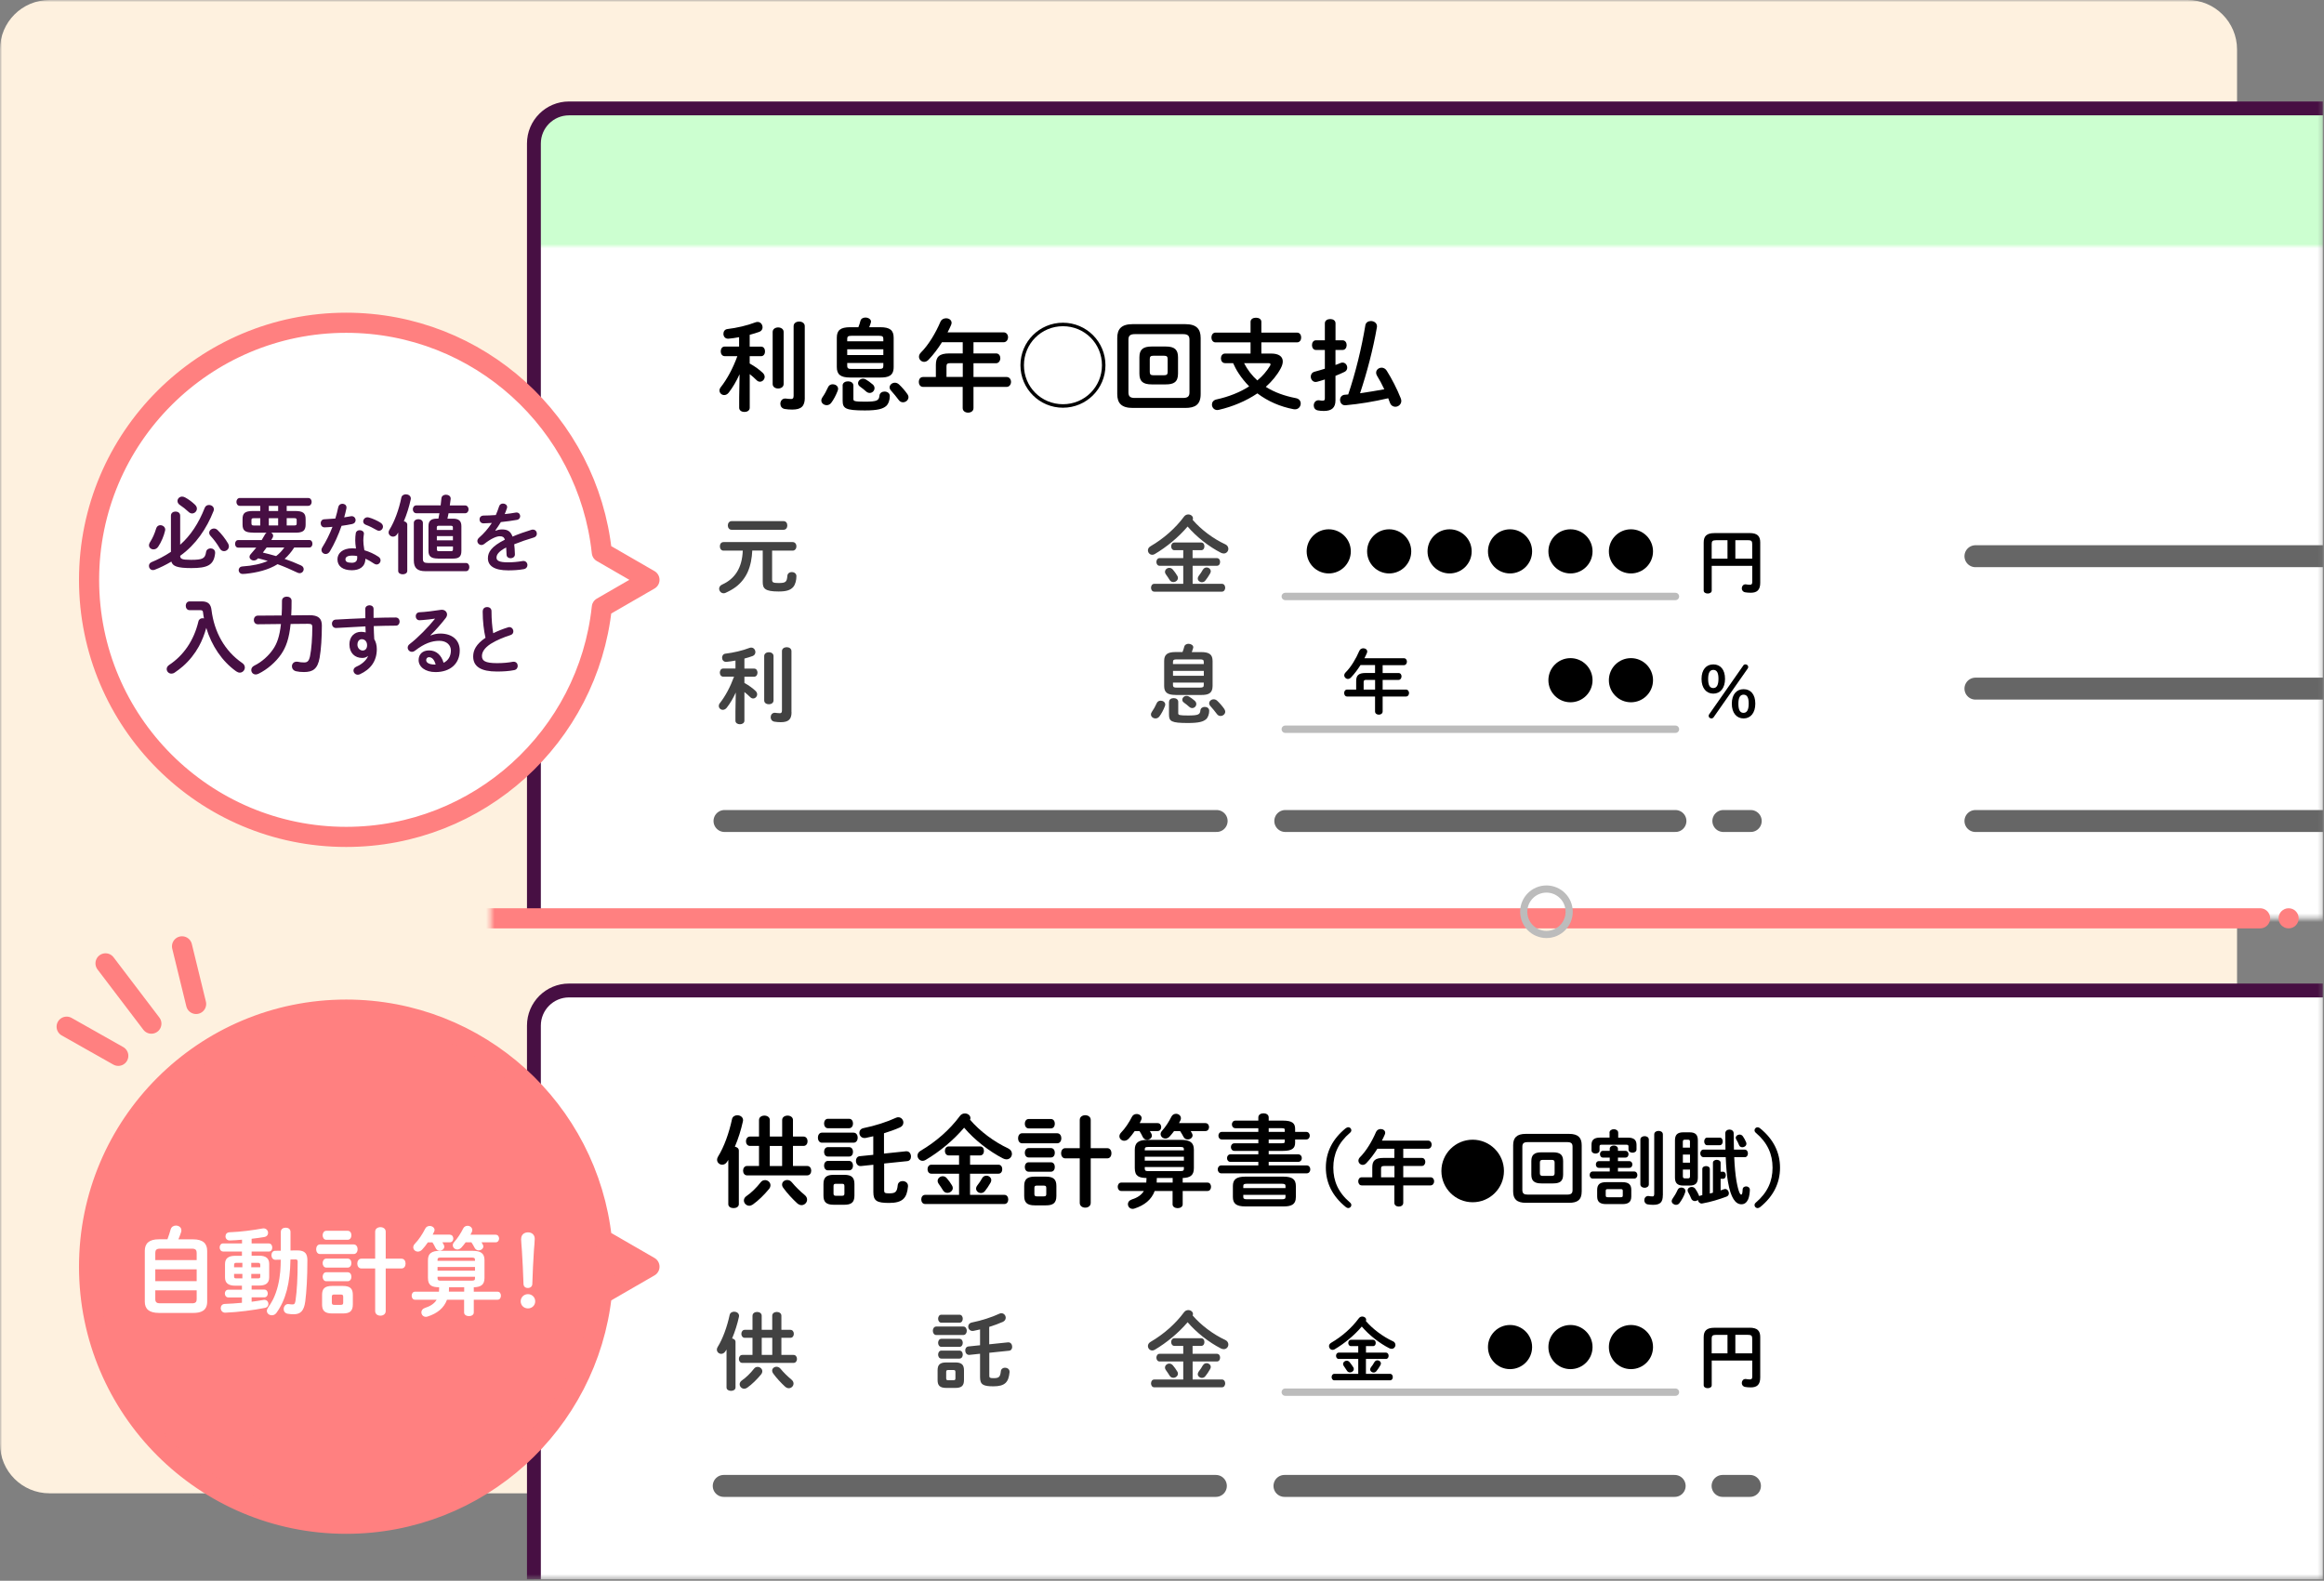 <svg width="538" height="366" viewBox="0 0 538 366" fill="none" xmlns="http://www.w3.org/2000/svg">
<rect x="0" y="0" width="538" height="366" fill="#808080" stroke="none"/>
<g clip-path="url(#clip0_1373_1054)">
<mask id="mask0_1373_1054" style="mask-type:luminance" maskUnits="userSpaceOnUse" x="0" y="0" width="538" height="366">
<path d="M537.87 0H0V365.75H537.87V0Z" fill="white"/>
</mask>
<g mask="url(#mask0_1373_1054)">
<path d="M506.42 0H11.45C5.126 0 0 5.126 0 11.45V334.3C0 340.624 5.126 345.75 11.45 345.75H506.42C512.744 345.75 517.87 340.624 517.87 334.3V11.45C517.87 5.126 512.744 0 506.42 0Z" fill="#FEF1DF"/>
<mask id="mask1_1373_1054" style="mask-type:luminance" maskUnits="userSpaceOnUse" x="113" y="16" width="425" height="197">
<path d="M537.87 16.75H113.61V212.62H537.87V16.75Z" fill="white"/>
</mask>
<g mask="url(#mask1_1373_1054)">
<path d="M544.67 25.1H131.73C127.24 25.1 123.6 28.74 123.6 33.23V373.94C123.6 378.43 127.24 382.07 131.73 382.07H544.67C549.16 382.07 552.8 378.43 552.8 373.94V33.23C552.8 28.74 549.16 25.1 544.67 25.1Z" fill="white"/>
<mask id="mask2_1373_1054" style="mask-type:luminance" maskUnits="userSpaceOnUse" x="123" y="25" width="430" height="33">
<path d="M552.8 25.1H123.6V57.02H552.8V25.1Z" fill="white"/>
</mask>
<g mask="url(#mask2_1373_1054)">
<path d="M543.19 25.1H131.67C127.213 25.1 123.6 28.713 123.6 33.17V370.13C123.6 374.587 127.213 378.2 131.67 378.2H543.19C547.647 378.2 551.26 374.587 551.26 370.13V33.17C551.26 28.713 547.647 25.1 543.19 25.1Z" fill="#CCFFD0"/>
</g>
<path d="M544.67 25.1H131.73C127.24 25.1 123.6 28.74 123.6 33.23V373.94C123.6 378.43 127.24 382.07 131.73 382.07H544.67C549.16 382.07 552.8 378.43 552.8 373.94V33.23C552.8 28.74 549.16 25.1 544.67 25.1Z" stroke="#470F43" stroke-width="3.21" stroke-linecap="round" stroke-linejoin="round"/>
<path d="M171.18 86.71C170.46 88.28 169.63 89.71 168.71 90.89C168.39 91.31 167.99 91.47 167.65 91.47C167.07 91.47 166.56 91.01 166.56 90.41C166.56 90.18 166.63 89.93 166.84 89.67C168.34 87.75 169.66 85.3 170.7 82.46H167.77C167.15 82.46 166.85 81.91 166.85 81.35C166.85 80.79 167.15 80.24 167.75 80.24H171.1V78.07C170.27 78.23 169.44 78.35 168.65 78.42H168.53C167.84 78.42 167.47 77.87 167.47 77.29C167.47 76.76 167.77 76.25 168.42 76.18C170.55 75.93 172.97 75.37 174.89 74.63C175.07 74.56 175.24 74.54 175.4 74.54C176.09 74.54 176.53 75.16 176.53 75.79C176.53 76.21 176.3 76.64 175.79 76.83C175.1 77.08 174.33 77.31 173.55 77.52V80.25H176.18C176.8 80.25 177.1 80.8 177.1 81.36C177.1 81.92 176.8 82.47 176.18 82.47H173.55V84.16C174.68 84.78 175.84 85.62 176.6 86.35C176.88 86.63 177.02 86.95 177.02 87.25C177.02 87.85 176.51 88.38 175.93 88.38C175.65 88.38 175.35 88.26 175.08 87.96C174.64 87.52 174.09 87.04 173.56 86.62V94.41C173.56 95.06 172.96 95.38 172.34 95.38C171.72 95.38 171.12 95.06 171.12 94.41V91.94L171.21 86.72L171.18 86.71ZM178.87 76.85C178.87 76.16 179.52 75.81 180.14 75.81C180.76 75.81 181.41 76.16 181.41 76.85V88.91C181.41 89.6 180.79 89.95 180.14 89.95C179.49 89.95 178.87 89.6 178.87 88.91V76.85ZM186.31 92.1C186.31 94.02 185.52 94.83 183.4 94.83C182.82 94.83 182.15 94.78 181.64 94.69C180.95 94.55 180.65 94.02 180.65 93.49C180.65 92.87 181.04 92.27 181.78 92.27C181.85 92.27 181.94 92.29 182.01 92.29C182.31 92.31 182.59 92.38 183.14 92.38C183.44 92.38 183.72 92.29 183.72 91.66V75.51C183.72 74.79 184.37 74.45 185.01 74.45C185.65 74.45 186.3 74.8 186.3 75.51V92.1H186.31Z" fill="black"/>
<path d="M192.8 88.98C193.4 88.98 194.02 89.37 194.02 90.02C194.02 90.18 193.97 90.34 193.9 90.53C193.53 91.48 193 92.52 192.42 93.28C192.14 93.65 191.75 93.81 191.38 93.81C190.73 93.81 190.13 93.35 190.13 92.72C190.13 92.49 190.2 92.26 190.38 92C190.89 91.28 191.28 90.54 191.7 89.64C191.91 89.15 192.35 88.97 192.79 88.97L192.8 88.98ZM196.82 87.41C194.56 87.41 193.72 86.69 193.72 84.98V78.19C193.72 76.48 194.55 75.76 196.82 75.76H198.71C198.92 75.25 199.06 74.79 199.19 74.28C199.33 73.75 199.84 73.52 200.35 73.52C200.97 73.52 201.64 73.89 201.64 74.47C201.64 74.54 201.62 74.61 201.59 74.7C201.5 75.07 201.36 75.42 201.22 75.76H203.78C206.04 75.76 206.88 76.48 206.88 78.19V84.98C206.88 87.06 205.61 87.41 203.78 87.41H196.8H196.82ZM195.06 89.28C195.06 88.61 195.68 88.29 196.31 88.29C196.94 88.29 197.56 88.61 197.56 89.28V92.4C197.56 92.86 197.79 93 200.22 93C203.08 93 203.48 92.72 203.59 91.61C203.66 90.96 204.21 90.66 204.77 90.66C205.39 90.66 205.99 91.01 205.99 91.72C205.99 92.6 205.67 93.55 205.14 94.01C204.4 94.63 203.29 95.03 200.22 95.03C195.69 95.03 195.07 94.57 195.07 92.74V89.27L195.06 89.28ZM204.49 78.47C204.49 77.94 204.3 77.75 203.52 77.75H197.1C196.31 77.75 196.13 77.94 196.13 78.47V79.02H204.49V78.47ZM196.13 82.21H204.49V80.87H196.13V82.21ZM203.52 85.42C204.31 85.42 204.49 85.23 204.49 84.7V84.05H196.13V84.7C196.13 85.37 196.52 85.42 197.1 85.42H203.52ZM201.97 88.95C202.32 89.23 202.45 89.57 202.45 89.87C202.45 90.47 201.94 90.98 201.34 90.98C201.09 90.98 200.79 90.89 200.53 90.66C200.14 90.31 199.58 89.85 199.12 89.53C198.77 89.3 198.64 89 198.64 88.72C198.64 88.19 199.15 87.68 199.79 87.68C200 87.68 200.23 87.73 200.46 87.87C200.95 88.15 201.55 88.59 201.96 88.96L201.97 88.95ZM210.06 91.24C210.22 91.49 210.31 91.72 210.31 91.96C210.31 92.63 209.69 93.14 209.04 93.14C208.69 93.14 208.32 93 208.05 92.61C207.52 91.89 206.89 91.13 206.29 90.46C206.06 90.21 205.94 89.93 205.94 89.7C205.94 89.1 206.52 88.61 207.16 88.61C207.48 88.61 207.81 88.73 208.11 89C208.78 89.62 209.54 90.5 210.05 91.24H210.06Z" fill="black"/>
<path d="M222.88 79.23H218.07C217.15 80.69 216.13 82.07 214.93 83.32C214.61 83.64 214.26 83.78 213.94 83.78C213.29 83.78 212.74 83.23 212.74 82.6C212.74 82.28 212.88 81.93 213.2 81.61C214.96 79.85 216.6 77.11 217.7 74.52C217.95 73.94 218.49 73.69 219.02 73.69C219.67 73.69 220.29 74.08 220.29 74.75C220.29 74.91 220.24 75.07 220.17 75.26C219.94 75.81 219.66 76.37 219.36 76.95H232.34C233.01 76.95 233.36 77.53 233.36 78.08C233.36 78.63 233.01 79.24 232.34 79.24H225.36V81.83H230.6C231.25 81.83 231.57 82.38 231.57 82.94C231.57 83.5 231.22 84.1 230.6 84.1H225.36V87.29H233.03C233.7 87.29 234.05 87.87 234.05 88.42C234.05 88.97 233.7 89.58 233.03 89.58H225.36V94.48C225.36 95.2 224.74 95.54 224.11 95.54C223.48 95.54 222.86 95.19 222.86 94.48V89.58H213.69C213.02 89.58 212.7 89 212.7 88.42C212.7 87.84 213.02 87.29 213.69 87.29H216.65V84.49C216.65 82.64 217.41 81.83 219.77 81.83H222.87V79.24L222.88 79.23ZM220.08 84.08C219.29 84.08 219.11 84.26 219.11 84.84V87.27H222.88V84.08H220.08Z" fill="black"/>
<path d="M255.91 84.56C255.91 90.01 251.5 94.4 246.07 94.4C240.64 94.4 236.23 90.01 236.23 84.56C236.23 79.11 240.64 74.72 246.07 74.72C251.5 74.72 255.91 79.13 255.91 84.56ZM237.04 84.56C237.04 89.6 241.06 93.59 246.07 93.59C251.08 93.59 255.1 89.59 255.1 84.56C255.1 79.53 251.08 75.53 246.07 75.53C241.06 75.53 237.04 79.55 237.04 84.56Z" fill="black"/>
<path d="M262.22 94.45C259.61 94.45 258.64 93.34 258.64 91.24V78.26C258.64 76.16 259.61 75.05 262.22 75.05H274.37C276.98 75.05 277.95 76.16 277.95 78.26V91.24C277.95 93.71 276.66 94.45 274.37 94.45H262.22ZM273.84 92.14C274.97 92.14 275.36 91.77 275.36 90.85V78.65C275.36 77.73 274.97 77.36 273.84 77.36H262.75C261.62 77.36 261.23 77.73 261.23 78.65V90.85C261.23 91.91 261.78 92.14 262.75 92.14H273.84ZM266.61 89C264.55 89 263.77 88.26 263.77 86.5V82.73C263.77 80.97 264.56 80.23 266.61 80.23H269.87C271.93 80.23 272.71 80.97 272.71 82.73V86.5C272.71 88.49 271.69 89 269.87 89H266.61ZM269.5 86.88C270.08 86.88 270.31 86.69 270.31 86.14V83.11C270.31 82.56 270.08 82.37 269.5 82.37H266.98C266.4 82.37 266.17 82.55 266.17 83.11V86.14C266.17 86.72 266.45 86.88 266.98 86.88H269.5Z" fill="black"/>
<path d="M294.28 81.86C296.01 81.86 296.96 82.53 296.96 83.68C296.96 84.17 296.8 84.7 296.47 85.32C295.62 86.91 294.41 88.32 293.03 89.57C294.99 90.82 297.33 91.67 299.98 92.18C300.77 92.32 301.11 92.87 301.11 93.43C301.11 94.12 300.6 94.77 299.79 94.77C299.7 94.77 299.61 94.77 299.49 94.75C296.39 94.17 293.51 92.92 291.08 91.08C288.45 92.86 285.35 94.15 282.16 94.89C282.04 94.91 281.91 94.94 281.81 94.94C281.02 94.94 280.56 94.29 280.56 93.67C280.56 93.16 280.88 92.65 281.58 92.49C284.45 91.87 287.03 90.83 289.18 89.46C288.26 88.51 287.42 87.5 286.71 86.39C286.22 85.65 285.83 84.89 285.46 84.08H283.61C282.96 84.08 282.64 83.53 282.64 82.97C282.64 82.41 282.96 81.86 283.61 81.86H289.5V79.27H281.39C280.77 79.27 280.44 78.69 280.44 78.14C280.44 77.59 280.76 77.01 281.39 77.01H289.5V74.51C289.5 73.86 290.12 73.56 290.75 73.56C291.38 73.56 292 73.86 292 74.51V77.01H300.25C300.9 77.01 301.22 77.56 301.22 78.14C301.22 78.72 300.9 79.27 300.25 79.27H292V81.86H294.26H294.28ZM288 84.08C288.76 85.58 289.83 86.97 291.07 88.08C292.27 87.09 293.24 85.95 294 84.71C294.09 84.57 294.12 84.46 294.12 84.36C294.12 84.18 293.96 84.08 293.61 84.08H288Z" fill="black"/>
<path d="M310.8 78.79C311.42 78.79 311.75 79.34 311.75 79.9C311.75 80.46 311.43 81.03 310.8 81.03H309.16V84.5C309.58 84.36 309.97 84.2 310.34 84.04C310.5 83.97 310.66 83.95 310.8 83.95C311.45 83.95 311.88 84.53 311.88 85.13C311.88 85.5 311.7 85.89 311.26 86.1C310.61 86.42 309.9 86.72 309.16 87.02V92.68C309.16 94.37 308.33 95.15 306.46 95.15C305.95 95.15 305.47 95.1 305.1 95.03C304.43 94.91 304.13 94.41 304.13 93.87C304.13 93.27 304.52 92.67 305.24 92.67C305.31 92.67 305.4 92.67 305.47 92.69C305.7 92.74 305.96 92.76 306.21 92.76C306.58 92.76 306.7 92.64 306.7 92.23V87.86C306.08 88.07 305.48 88.23 304.92 88.39C304.8 88.41 304.69 88.44 304.57 88.44C303.88 88.44 303.44 87.82 303.44 87.19C303.44 86.7 303.72 86.22 304.34 86.06C305.08 85.87 305.89 85.62 306.7 85.37V81.03H304.64C304.04 81.03 303.72 80.48 303.72 79.9C303.72 79.32 304.04 78.79 304.64 78.79H306.7V74.86C306.7 74.19 307.32 73.87 307.95 73.87C308.58 73.87 309.17 74.19 309.17 74.86V78.79H310.81H310.8ZM316.07 75.32C316.19 74.65 316.76 74.33 317.36 74.33C318.05 74.33 318.77 74.77 318.77 75.55C318.77 75.62 318.77 75.69 318.75 75.78C317.85 80.93 316.46 86.2 314.85 91.05C316.72 90.8 318.59 90.45 320.46 90.13C319.93 89 319.35 87.91 318.75 86.94C318.61 86.71 318.57 86.48 318.57 86.29C318.57 85.62 319.17 85.13 319.84 85.13C320.26 85.13 320.72 85.34 321.02 85.82C322.15 87.62 323.38 89.96 324.28 92.24C324.35 92.45 324.4 92.63 324.4 92.82C324.4 93.63 323.71 94.18 323.01 94.18C322.5 94.18 321.99 93.88 321.76 93.23C321.62 92.88 321.51 92.56 321.37 92.21C317.95 93 314.76 93.53 311.51 93.83H311.35C310.63 93.83 310.22 93.21 310.22 92.58C310.22 92.03 310.57 91.47 311.28 91.4L312.11 91.33C313.84 86.2 315.18 80.66 316.08 75.3L316.07 75.32Z" fill="black"/>
<path d="M178.74 134.22C178.74 134.83 178.96 134.99 180.24 134.99C181.85 134.99 182.17 134.77 182.27 133.34C182.31 132.75 182.8 132.45 183.31 132.45C183.82 132.45 184.37 132.78 184.37 133.39C184.37 134.32 184.13 135.3 183.66 135.87C183.01 136.64 182.05 136.95 180.25 136.95C177.08 136.95 176.57 136.26 176.57 134.75V127.47H174.15C174.07 129.18 173.78 130.91 173.07 132.49C172.46 133.81 171.55 134.97 170.39 135.86C169.64 136.43 168.84 136.86 167.97 137.26C167.81 137.34 167.66 137.36 167.52 137.36C166.91 137.36 166.48 136.83 166.48 136.3C166.48 135.93 166.7 135.55 167.19 135.34C170.06 134.04 171.8 131.58 171.95 127.49H167.5C166.93 127.49 166.65 127 166.65 126.49C166.65 125.98 166.93 125.51 167.5 125.51H183.5C184.07 125.51 184.37 126 184.37 126.49C184.37 126.98 184.07 127.49 183.5 127.49H178.74V134.24V134.22ZM181.39 120.66C181.98 120.66 182.26 121.15 182.26 121.66C182.26 122.17 181.98 122.66 181.39 122.66H169.36C168.79 122.66 168.49 122.15 168.49 121.66C168.49 121.17 168.79 120.66 169.36 120.66H181.39Z" fill="#424242"/>
<path d="M283.63 126.01C284.14 126.25 284.36 126.66 284.36 127.07C284.36 127.62 283.93 128.15 283.3 128.15C283.08 128.15 282.85 128.09 282.61 127.97C279.89 126.57 277.02 124.35 274.93 121.91C272.84 124.37 270.09 126.65 267.31 128.29C267.11 128.41 266.92 128.45 266.74 128.45C266.17 128.45 265.74 127.96 265.74 127.41C265.74 127.08 265.92 126.72 266.35 126.47C269.36 124.72 272.1 122.32 274.11 119.6C274.37 119.25 274.74 119.11 275.09 119.11C275.64 119.11 276.17 119.48 276.17 120.02C276.17 120.14 276.15 120.24 276.09 120.35C278.02 122.61 280.87 124.74 283.63 126.02V126.01ZM276.09 129.22H281.7C282.21 129.22 282.45 129.65 282.45 130.11C282.45 130.57 282.21 131 281.7 131H276.09V135.17H282.86C283.37 135.17 283.63 135.62 283.63 136.08C283.63 136.54 283.37 136.99 282.86 136.99H267.23C266.72 136.99 266.46 136.54 266.46 136.08C266.46 135.62 266.72 135.17 267.23 135.17H273.92V131H268.45C267.96 131 267.7 130.55 267.7 130.11C267.7 129.67 267.96 129.22 268.45 129.22H273.92V127.39H271.87C271.38 127.39 271.12 126.94 271.12 126.5C271.12 126.06 271.38 125.61 271.87 125.61H278.07C278.58 125.61 278.82 126.04 278.82 126.5C278.82 126.96 278.58 127.39 278.07 127.39H276.08V129.22H276.09ZM272.53 133.3C272.65 133.48 272.69 133.65 272.69 133.83C272.69 134.36 272.16 134.77 271.63 134.77C271.31 134.77 271 134.63 270.78 134.3C270.47 133.81 270.23 133.43 269.87 132.94C269.75 132.76 269.69 132.59 269.69 132.41C269.69 131.9 270.16 131.48 270.69 131.48C270.98 131.48 271.28 131.6 271.52 131.89C271.93 132.38 272.19 132.74 272.52 133.29L272.53 133.3ZM278.44 131.94C278.66 131.55 278.99 131.39 279.33 131.39C279.82 131.39 280.29 131.76 280.29 132.28C280.29 132.44 280.23 132.61 280.13 132.79C279.74 133.46 279.46 133.89 279.03 134.42C278.81 134.7 278.52 134.81 278.24 134.81C277.75 134.81 277.28 134.44 277.28 133.94C277.28 133.74 277.36 133.53 277.52 133.31C277.91 132.8 278.17 132.44 278.44 131.93V131.94Z" fill="#424242"/>
<path d="M170.35 160.3C169.74 161.64 169.03 162.86 168.24 163.86C167.96 164.21 167.63 164.35 167.33 164.35C166.84 164.35 166.4 163.96 166.4 163.44C166.4 163.24 166.46 163.03 166.64 162.81C167.92 161.18 169.04 159.09 169.93 156.67H167.43C166.9 156.67 166.64 156.2 166.64 155.73C166.64 155.26 166.9 154.79 167.41 154.79H170.26V152.94C169.55 153.08 168.84 153.18 168.17 153.24H168.07C167.48 153.24 167.16 152.77 167.16 152.28C167.16 151.83 167.42 151.39 167.97 151.34C169.78 151.12 171.85 150.65 173.48 150.02C173.64 149.96 173.77 149.94 173.91 149.94C174.5 149.94 174.87 150.47 174.87 151C174.87 151.35 174.67 151.73 174.24 151.89C173.65 152.11 173 152.3 172.33 152.48V154.8H174.57C175.1 154.8 175.36 155.27 175.36 155.74C175.36 156.21 175.1 156.68 174.57 156.68H172.33V158.12C173.29 158.65 174.28 159.36 174.93 159.99C175.17 160.23 175.28 160.5 175.28 160.76C175.28 161.27 174.85 161.72 174.36 161.72C174.12 161.72 173.87 161.62 173.63 161.37C173.26 161 172.78 160.58 172.33 160.23V166.86C172.33 167.41 171.82 167.69 171.29 167.69C170.76 167.69 170.25 167.41 170.25 166.86V164.75L170.33 160.3H170.35ZM176.91 151.9C176.91 151.31 177.46 151.01 177.99 151.01C178.52 151.01 179.07 151.31 179.07 151.9V162.17C179.07 162.76 178.54 163.06 177.99 163.06C177.44 163.06 176.91 162.76 176.91 162.17V151.9ZM183.24 164.89C183.24 166.52 182.57 167.21 180.76 167.21C180.27 167.21 179.7 167.17 179.26 167.09C178.67 166.97 178.41 166.52 178.41 166.07C178.41 165.54 178.74 165.03 179.37 165.03C179.43 165.03 179.51 165.05 179.57 165.05C179.83 165.07 180.06 165.13 180.53 165.13C180.79 165.13 181.02 165.05 181.02 164.52V150.76C181.02 150.15 181.57 149.85 182.12 149.85C182.67 149.85 183.22 150.15 183.22 150.76V164.89H183.24Z" fill="#424242"/>
<path d="M268.71 162.23C269.22 162.23 269.75 162.56 269.75 163.12C269.75 163.26 269.71 163.4 269.65 163.55C269.34 164.36 268.88 165.24 268.39 165.89C268.15 166.2 267.82 166.34 267.5 166.34C266.95 166.34 266.44 165.95 266.44 165.42C266.44 165.22 266.5 165.03 266.66 164.81C267.09 164.2 267.43 163.57 267.78 162.8C267.96 162.39 268.33 162.23 268.71 162.23ZM272.14 160.9C270.21 160.9 269.5 160.29 269.5 158.83V153.04C269.5 151.58 270.21 150.97 272.14 150.97H273.75C273.93 150.54 274.04 150.14 274.16 149.71C274.28 149.26 274.71 149.06 275.14 149.06C275.67 149.06 276.24 149.37 276.24 149.87C276.24 149.93 276.22 149.99 276.2 150.07C276.12 150.38 276 150.68 275.89 150.98H278.07C280 150.98 280.71 151.59 280.71 153.05V158.84C280.71 160.61 279.63 160.91 278.07 160.91H272.13L272.14 160.9ZM270.64 162.49C270.64 161.92 271.17 161.64 271.7 161.64C272.23 161.64 272.76 161.92 272.76 162.49V165.15C272.76 165.54 272.96 165.66 275.02 165.66C277.46 165.66 277.8 165.42 277.89 164.48C277.95 163.93 278.42 163.67 278.89 163.67C279.42 163.67 279.93 163.96 279.93 164.58C279.93 165.33 279.65 166.14 279.2 166.53C278.57 167.06 277.63 167.4 275.01 167.4C271.15 167.4 270.62 167.01 270.62 165.45V162.5L270.64 162.49ZM278.67 153.28C278.67 152.83 278.51 152.67 277.84 152.67H272.37C271.7 152.67 271.54 152.83 271.54 153.28V153.75H278.67V153.28ZM271.55 156.47H278.68V155.33H271.55V156.47ZM277.84 159.2C278.51 159.2 278.67 159.04 278.67 158.59V158.04H271.54V158.59C271.54 159.16 271.87 159.2 272.37 159.2H277.84ZM276.53 162.21C276.82 162.45 276.94 162.74 276.94 163C276.94 163.51 276.51 163.94 276 163.94C275.78 163.94 275.53 163.86 275.31 163.66C274.98 163.36 274.5 162.97 274.11 162.7C273.81 162.5 273.7 162.25 273.7 162.01C273.7 161.56 274.13 161.12 274.68 161.12C274.86 161.12 275.05 161.16 275.25 161.28C275.66 161.52 276.17 161.89 276.53 162.21ZM283.42 164.16C283.56 164.38 283.64 164.57 283.64 164.77C283.64 165.34 283.11 165.77 282.56 165.77C282.26 165.77 281.95 165.65 281.71 165.32C281.26 164.71 280.73 164.06 280.21 163.49C280.01 163.27 279.92 163.04 279.92 162.84C279.92 162.33 280.41 161.91 280.96 161.91C281.24 161.91 281.51 162.01 281.77 162.24C282.34 162.77 282.99 163.52 283.42 164.15V164.16Z" fill="#424242"/>
<path d="M297.54 138.1H387.86" stroke="#BCBCBC" stroke-width="1.71" stroke-linecap="round" stroke-linejoin="round"/>
<path d="M297.54 168.84H387.86" stroke="#BCBCBC" stroke-width="1.71" stroke-linecap="round" stroke-linejoin="round"/>
<path d="M405 123.42C406.85 123.42 407.49 124.14 407.49 125.6V134.93C407.49 136.62 406.73 137.24 405.3 137.24C404.75 137.24 404.33 137.19 403.98 137.13C403.46 137.03 403.22 136.63 403.22 136.22C403.22 135.75 403.53 135.29 404.08 135.29C404.13 135.29 404.19 135.29 404.26 135.31C404.52 135.36 404.8 135.39 405.12 135.39C405.48 135.39 405.64 135.24 405.64 134.74V131.02H396.26V136.74C396.26 137.2 395.8 137.42 395.33 137.42C394.86 137.42 394.4 137.19 394.4 136.74V125.62C394.4 124.16 395.05 123.43 396.9 123.43H404.99L405 123.42ZM399.91 129.35V125.08H397.26C396.46 125.08 396.25 125.29 396.25 125.94V129.35H399.91ZM401.73 129.35H405.63V125.92C405.63 125.27 405.42 125.07 404.62 125.07H401.73V129.34V129.35Z" fill="black"/>
<path d="M399.34 157.17C399.34 159.32 398.25 160.6 396.63 160.6C395.01 160.6 393.9 159.33 393.9 157.19C393.9 155.05 394.99 153.83 396.63 153.83C398.27 153.83 399.34 155.03 399.34 157.18V157.17ZM395.43 157.2C395.43 158.57 395.77 159.31 396.62 159.31C397.47 159.31 397.82 158.51 397.82 157.15C397.82 155.79 397.46 155.1 396.63 155.1C395.8 155.1 395.43 155.83 395.43 157.2ZM403.59 154.05C403.7 153.89 403.87 153.82 404.06 153.82C404.42 153.82 404.71 154.11 404.71 154.41C404.71 154.54 404.68 154.65 404.6 154.77L396.67 166.11C396.57 166.24 396.39 166.34 396.2 166.34C395.86 166.34 395.55 166.1 395.55 165.77C395.55 165.64 395.58 165.51 395.66 165.4L403.59 154.06V154.05ZM406.35 162.91C406.35 165.06 405.26 166.34 403.64 166.34C402.02 166.34 400.91 165.07 400.91 162.93C400.91 160.79 402 159.57 403.64 159.57C405.28 159.57 406.35 160.77 406.35 162.92V162.91ZM402.43 162.94C402.43 164.31 402.77 165.05 403.62 165.05C404.47 165.05 404.82 164.25 404.82 162.89C404.82 161.53 404.46 160.84 403.63 160.84C402.8 160.84 402.43 161.57 402.43 162.94Z" fill="black"/>
<path d="M297.54 190.09H387.86" stroke="#666666" stroke-width="5.08" stroke-linecap="round" stroke-linejoin="round"/>
<path d="M167.72 190.09H281.65" stroke="#666666" stroke-width="5.08" stroke-linecap="round" stroke-linejoin="round"/>
<path d="M398.95 190.09H405.29" stroke="#666666" stroke-width="5.08" stroke-linecap="round" stroke-linejoin="round"/>
<path d="M312.71 127.66C312.71 130.49 310.42 132.77 307.6 132.77C304.78 132.77 302.49 130.49 302.49 127.66C302.49 124.83 304.78 122.55 307.6 122.55C310.42 122.55 312.71 124.84 312.71 127.66Z" fill="black"/>
<path d="M326.7 127.66C326.7 130.49 324.41 132.77 321.59 132.77C318.77 132.77 316.48 130.49 316.48 127.66C316.48 124.83 318.77 122.55 321.59 122.55C324.41 122.55 326.7 124.84 326.7 127.66Z" fill="black"/>
<path d="M340.69 127.66C340.69 130.49 338.4 132.77 335.58 132.77C332.76 132.77 330.47 130.49 330.47 127.66C330.47 124.83 332.76 122.55 335.58 122.55C338.4 122.55 340.69 124.84 340.69 127.66Z" fill="black"/>
<path d="M354.68 127.66C354.68 130.49 352.39 132.77 349.57 132.77C346.75 132.77 344.46 130.49 344.46 127.66C344.46 124.83 346.75 122.55 349.57 122.55C352.39 122.55 354.68 124.84 354.68 127.66Z" fill="black"/>
<path d="M368.67 127.66C368.67 130.49 366.38 132.77 363.56 132.77C360.74 132.77 358.45 130.49 358.45 127.66C358.45 124.83 360.74 122.55 363.56 122.55C366.38 122.55 368.67 124.84 368.67 127.66Z" fill="black"/>
<path d="M382.67 127.66C382.67 130.49 380.38 132.77 377.56 132.77C374.74 132.77 372.45 130.49 372.45 127.66C372.45 124.83 374.74 122.55 377.56 122.55C380.38 122.55 382.67 124.84 382.67 127.66Z" fill="black"/>
<path d="M318.33 153.99H314.95C314.3 155.01 313.58 155.99 312.74 156.87C312.51 157.1 312.27 157.2 312.04 157.2C311.58 157.2 311.19 156.81 311.19 156.37C311.19 156.14 311.29 155.9 311.52 155.67C312.76 154.44 313.91 152.5 314.69 150.68C314.87 150.27 315.24 150.1 315.62 150.1C316.07 150.1 316.51 150.38 316.51 150.85C316.51 150.96 316.48 151.08 316.43 151.21C316.27 151.6 316.07 151.99 315.86 152.4H324.99C325.46 152.4 325.7 152.81 325.7 153.2C325.7 153.59 325.46 154.01 324.99 154.01H320.08V155.83H323.77C324.23 155.83 324.45 156.22 324.45 156.61C324.45 157 324.21 157.42 323.77 157.42H320.08V159.66H325.47C325.94 159.66 326.19 160.07 326.19 160.46C326.19 160.85 325.95 161.27 325.47 161.27H320.08V164.72C320.08 165.22 319.64 165.47 319.2 165.47C318.76 165.47 318.32 165.23 318.32 164.72V161.27H311.87C311.4 161.27 311.17 160.86 311.17 160.46C311.17 160.06 311.4 159.66 311.87 159.66H313.95V157.69C313.95 156.39 314.49 155.82 316.14 155.82H318.32V154L318.33 153.99ZM316.36 157.41C315.81 157.41 315.68 157.54 315.68 157.95V159.66H318.33V157.42H316.36V157.41Z" fill="black"/>
<path d="M368.67 157.49C368.67 160.32 366.38 162.6 363.56 162.6C360.74 162.6 358.45 160.32 358.45 157.49C358.45 154.66 360.74 152.38 363.56 152.38C366.38 152.38 368.67 154.67 368.67 157.49Z" fill="black"/>
<path d="M382.67 157.49C382.67 160.32 380.38 162.6 377.56 162.6C374.74 162.6 372.45 160.32 372.45 157.49C372.45 154.66 374.74 152.38 377.56 152.38C380.38 152.38 382.67 154.67 382.67 157.49Z" fill="black"/>
<path d="M457.31 128.78H571.24" stroke="#666666" stroke-width="5.08" stroke-linecap="round" stroke-linejoin="round"/>
<path d="M457.31 159.44H571.24" stroke="#666666" stroke-width="5.08" stroke-linecap="round" stroke-linejoin="round"/>
<path d="M457.31 190.09H571.24" stroke="#666666" stroke-width="5.08" stroke-linecap="round" stroke-linejoin="round"/>
</g>
<mask id="mask3_1373_1054" style="mask-type:luminance" maskUnits="userSpaceOnUse" x="113" y="169" width="425" height="197">
<path d="M537.87 169.88H113.61V365.75H537.87V169.88Z" fill="white"/>
</mask>
<g mask="url(#mask3_1373_1054)">
<path d="M544.67 229.33H131.73C127.24 229.33 123.6 232.97 123.6 237.46V578.17C123.6 582.66 127.24 586.3 131.73 586.3H544.67C549.16 586.3 552.8 582.66 552.8 578.17V237.46C552.8 232.97 549.16 229.33 544.67 229.33Z" fill="white"/>
<path d="M544.67 229.33H131.73C127.24 229.33 123.6 232.97 123.6 237.46V578.17C123.6 582.66 127.24 586.3 131.73 586.3H544.67C549.16 586.3 552.8 582.66 552.8 578.17V237.46C552.8 232.97 549.16 229.33 544.67 229.33Z" stroke="#470F43" stroke-width="3.21" stroke-linecap="round" stroke-linejoin="round"/>
<path d="M168.61 268.54C168.52 268.68 168.42 268.84 168.33 268.98C168.03 269.47 167.59 269.67 167.2 269.67C166.58 269.67 166 269.19 166 268.52C166 268.29 166.07 268.03 166.23 267.78C167.62 265.56 168.79 262.28 169.46 259.12C169.58 258.52 170.13 258.22 170.68 258.22C171.33 258.22 172.02 258.61 172.02 259.38C172.02 259.47 172 259.56 171.97 259.68C171.55 261.6 170.91 263.65 170.12 265.5C170.63 265.59 171.04 265.89 171.04 266.42V278.8C171.04 279.42 170.44 279.72 169.82 279.72C169.2 279.72 168.6 279.42 168.6 278.8V268.54H168.61ZM175.71 259.32C175.71 258.65 176.33 258.3 176.96 258.3C177.59 258.3 178.21 258.65 178.21 259.32V263.15H181.07V259.32C181.07 258.65 181.69 258.3 182.32 258.3C182.95 258.3 183.57 258.65 183.57 259.32V263.15H186C186.62 263.15 186.95 263.68 186.95 264.24C186.95 264.8 186.63 265.32 186 265.32H183.57V269.96H186.85C187.47 269.96 187.8 270.49 187.8 271.05C187.8 271.61 187.48 272.14 186.85 272.14H172.94C172.34 272.14 172.02 271.59 172.02 271.05C172.02 270.51 172.34 269.96 172.94 269.96H175.71V265.32H173.61C173.01 265.32 172.69 264.77 172.69 264.24C172.69 263.71 173.01 263.15 173.61 263.15H175.71V259.32ZM177.09 273.23C177.74 273.23 178.36 273.74 178.36 274.41C178.36 274.69 178.27 275.01 178.01 275.31C176.92 276.63 175.61 277.94 174.27 278.89C173.99 279.07 173.72 279.17 173.46 279.17C172.77 279.17 172.21 278.59 172.21 277.95C172.21 277.58 172.39 277.19 172.86 276.89C173.88 276.2 175.15 274.97 176.09 273.75C176.37 273.38 176.74 273.24 177.08 273.24L177.09 273.23ZM178.2 265.33V269.97H181.06V265.33H178.2ZM186.26 276.67C186.68 276.99 186.84 277.39 186.84 277.76C186.84 278.43 186.26 279.03 185.55 279.03C185.23 279.03 184.88 278.89 184.56 278.61C183.5 277.64 182.2 276.25 181.33 275.03C181.12 274.75 181.05 274.5 181.05 274.27C181.05 273.65 181.6 273.21 182.25 273.21C182.62 273.21 183.01 273.37 183.31 273.74C184.1 274.71 185.27 275.86 186.27 276.67H186.26Z" fill="black"/>
<path d="M190.26 264.57C189.66 264.57 189.34 263.99 189.34 263.41C189.34 262.83 189.66 262.25 190.26 262.25H197.61C198.23 262.25 198.56 262.83 198.56 263.41C198.56 263.99 198.24 264.57 197.61 264.57H190.26ZM192.99 278.94C191.21 278.94 190.63 278.25 190.63 276.82V274.16C190.63 272.7 191.21 272.01 192.99 272.01H195.44C197.22 272.01 197.8 272.7 197.8 274.16V276.82C197.8 278.46 197.01 278.94 195.44 278.94H192.99ZM191.65 261.22C191.07 261.22 190.77 260.67 190.77 260.13C190.77 259.59 191.07 259.04 191.65 259.04H196.57C197.17 259.04 197.47 259.57 197.47 260.13C197.47 260.69 197.17 261.22 196.57 261.22H191.65ZM191.65 267.78C191.07 267.78 190.77 267.23 190.77 266.69C190.77 266.15 191.07 265.6 191.65 265.6H196.57C197.17 265.6 197.47 266.13 197.47 266.69C197.47 267.25 197.17 267.78 196.57 267.78H191.65ZM191.65 270.97C191.07 270.97 190.77 270.42 190.77 269.88C190.77 269.34 191.07 268.79 191.65 268.79H196.57C197.17 268.79 197.47 269.32 197.47 269.88C197.47 270.44 197.17 270.97 196.57 270.97H191.65ZM194.95 276.86C195.37 276.86 195.48 276.72 195.48 276.33V274.64C195.48 274.22 195.36 274.09 194.95 274.09H193.47C193.08 274.09 192.96 274.23 192.96 274.64V276.33C192.96 276.7 193.08 276.86 193.47 276.86H194.95ZM204.67 267.09L209.75 266.56H209.87C210.52 266.56 210.89 267.16 210.89 267.78C210.89 268.29 210.64 268.77 210.04 268.84L204.68 269.39V275.65C204.68 276.18 204.87 276.3 205.81 276.3C207.22 276.3 207.66 276.07 207.82 274.43C207.89 273.76 208.42 273.46 208.95 273.46C209.57 273.46 210.2 273.85 210.2 274.57V274.69C209.95 277.37 209 278.52 205.81 278.52C202.99 278.52 202.18 278.04 202.18 276.03V269.68L199.29 269.98H199.17C198.52 269.98 198.15 269.38 198.15 268.76C198.15 268.25 198.43 267.77 199 267.7L202.16 267.38V263.08C201.58 263.22 200.98 263.36 200.4 263.47C200.31 263.49 200.19 263.49 200.12 263.49C199.38 263.49 198.94 262.89 198.94 262.29C198.94 261.81 199.24 261.34 199.89 261.2C202.52 260.67 205.34 259.77 207.42 258.8C207.6 258.71 207.79 258.68 207.95 258.68C208.64 258.68 209.13 259.28 209.13 259.9C209.13 260.34 208.9 260.78 208.34 261.03C207.21 261.54 205.96 261.98 204.64 262.39V267.08L204.67 267.09Z" fill="black"/>
<path d="M233.41 265.91C234.01 266.19 234.26 266.67 234.26 267.16C234.26 267.81 233.75 268.43 233.01 268.43C232.76 268.43 232.48 268.36 232.2 268.22C229.01 266.58 225.64 263.97 223.19 261.1C220.74 263.99 217.51 266.67 214.25 268.58C214.02 268.72 213.79 268.77 213.58 268.77C212.91 268.77 212.4 268.19 212.4 267.55C212.4 267.16 212.61 266.74 213.12 266.44C216.65 264.38 219.87 261.56 222.22 258.38C222.52 257.96 222.96 257.8 223.38 257.8C224.03 257.8 224.65 258.24 224.65 258.86C224.65 259 224.63 259.11 224.56 259.25C226.82 261.91 230.17 264.4 233.41 265.9V265.91ZM224.56 269.67H231.14C231.74 269.67 232.02 270.18 232.02 270.71C232.02 271.24 231.74 271.75 231.14 271.75H224.56V276.65H232.51C233.11 276.65 233.41 277.18 233.41 277.71C233.41 278.24 233.11 278.77 232.51 278.77H214.17C213.57 278.77 213.27 278.24 213.27 277.71C213.27 277.18 213.57 276.65 214.17 276.65H222.02V271.75H215.6C215.02 271.75 214.72 271.22 214.72 270.71C214.72 270.2 215.02 269.67 215.6 269.67H222.02V267.52H219.62C219.04 267.52 218.74 266.99 218.74 266.48C218.74 265.97 219.04 265.44 219.62 265.44H226.9C227.5 265.44 227.78 265.95 227.78 266.48C227.78 267.01 227.5 267.52 226.9 267.52H224.57V269.67H224.56ZM220.38 274.46C220.52 274.67 220.57 274.88 220.57 275.08C220.57 275.7 219.95 276.19 219.32 276.19C218.95 276.19 218.58 276.03 218.33 275.64C217.96 275.06 217.68 274.62 217.27 274.05C217.13 273.84 217.06 273.63 217.06 273.43C217.06 272.83 217.61 272.34 218.24 272.34C218.59 272.34 218.93 272.48 219.21 272.83C219.7 273.41 220 273.82 220.39 274.47L220.38 274.46ZM227.31 272.86C227.56 272.4 227.96 272.21 228.35 272.21C228.93 272.21 229.48 272.65 229.48 273.25C229.48 273.43 229.41 273.64 229.3 273.85C228.84 274.64 228.51 275.14 228.01 275.77C227.76 276.09 227.41 276.23 227.09 276.23C226.51 276.23 225.96 275.79 225.96 275.21C225.96 274.98 226.05 274.72 226.24 274.47C226.7 273.87 227 273.45 227.33 272.85L227.31 272.86Z" fill="black"/>
<path d="M236.6 264.71C236 264.71 235.68 264.13 235.68 263.55C235.68 262.97 236 262.39 236.6 262.39H244.75C245.37 262.39 245.7 262.97 245.7 263.55C245.7 264.13 245.38 264.71 244.75 264.71H236.6ZM239.53 279.08C237.7 279.08 237.1 278.36 237.1 276.91V274.6C237.1 273.12 237.7 272.43 239.53 272.43H242.12C243.94 272.43 244.55 273.12 244.55 274.6V276.91C244.55 278.6 243.72 279.08 242.12 279.08H239.53ZM238.12 261.26C237.54 261.26 237.24 260.71 237.24 260.18C237.24 259.65 237.54 259.09 238.12 259.09H243.29C243.89 259.09 244.19 259.62 244.19 260.18C244.19 260.74 243.89 261.26 243.29 261.26H238.12ZM238.12 267.99C237.54 267.99 237.24 267.44 237.24 266.91C237.24 266.38 237.54 265.82 238.12 265.82H243.29C243.89 265.82 244.19 266.35 244.19 266.91C244.19 267.47 243.89 267.99 243.29 267.99H238.12ZM238.12 271.29C237.54 271.29 237.24 270.74 237.24 270.2C237.24 269.66 237.54 269.11 238.12 269.11H243.29C243.89 269.11 244.19 269.64 244.19 270.2C244.19 270.76 243.89 271.29 243.29 271.29H238.12ZM241.61 277C242.1 277 242.21 276.86 242.21 276.45V275.06C242.21 274.64 242.09 274.51 241.61 274.51H240.04C239.58 274.51 239.46 274.65 239.46 275.06V276.45C239.46 276.87 239.62 277 240.04 277H241.61ZM256.33 265.84C256.98 265.84 257.3 266.42 257.3 267.02C257.3 267.62 256.98 268.2 256.33 268.2H252.5V278.5C252.5 279.24 251.88 279.61 251.23 279.61C250.58 279.61 249.96 279.24 249.96 278.5V268.2H246.61C245.96 268.2 245.64 267.6 245.64 267.02C245.64 266.44 245.96 265.84 246.61 265.84H249.96V259.3C249.96 258.56 250.61 258.21 251.23 258.21C251.85 258.21 252.5 258.56 252.5 259.3V265.84H256.33Z" fill="black"/>
<path d="M265.43 272.75C263.7 272.7 262.7 272.38 262.7 270.46V266.21C262.7 264.57 263.55 263.92 265.68 263.92H273.4C275.52 263.92 276.38 264.57 276.38 266.21V270.46C276.38 272.24 275.43 272.68 273.79 272.75V273.81H279.54C280.09 273.81 280.35 274.3 280.35 274.78C280.35 275.26 280.1 275.75 279.54 275.75H273.79V278.85C273.79 279.43 273.21 279.73 272.63 279.73C272.05 279.73 271.45 279.43 271.45 278.85V275.75H267.31C266.57 277.78 264.91 279.08 262.62 279.82C262.48 279.87 262.34 279.89 262.2 279.89C261.53 279.89 261.11 279.36 261.11 278.8C261.11 278.36 261.36 277.95 261.96 277.74C263.32 277.3 264.25 276.68 264.8 275.75H259.56C259.03 275.75 258.75 275.26 258.75 274.78C258.75 274.3 259.03 273.81 259.56 273.81H265.36C265.38 273.53 265.41 273.26 265.41 272.98V272.75H265.43ZM267.99 260.04C268.54 260.04 268.82 260.5 268.82 260.96C268.82 261.42 268.54 261.88 267.99 261.88H266.19C266.31 262.09 266.42 262.27 266.54 262.48C266.63 262.64 266.66 262.8 266.66 262.94C266.66 263.49 266.11 263.89 265.55 263.89C265.16 263.89 264.74 263.68 264.53 263.22C264.32 262.78 264.09 262.34 263.79 261.88H262.68C262.24 262.53 261.76 263.13 261.27 263.66C260.95 263.98 260.6 264.12 260.25 264.12C259.65 264.12 259.14 263.66 259.14 263.08C259.14 262.8 259.26 262.53 259.51 262.25C260.48 261.26 261.4 259.85 262.03 258.6C262.26 258.12 262.7 257.93 263.14 257.93C263.72 257.93 264.29 258.32 264.29 258.9C264.29 259.04 264.24 259.2 264.15 259.39C264.06 259.6 263.94 259.83 263.83 260.04H267.99ZM274.07 266.16C274.07 265.7 273.95 265.56 273.19 265.56H265.89C265.13 265.56 265.01 265.7 265.01 266.16V266.35H274.07V266.16ZM265.01 268.73H274.07V267.83H265.01V268.73ZM273.19 271.15C273.95 271.15 274.07 271.01 274.07 270.55V270.2H265.01V270.55C265.01 271.15 265.38 271.15 265.89 271.15H273.19ZM267.79 273C267.79 273.28 267.79 273.55 267.77 273.81H271.47V272.75H267.8V273H267.79ZM279.06 260.04C279.61 260.04 279.89 260.5 279.89 260.96C279.89 261.42 279.61 261.88 279.06 261.88H275.64C275.76 262.06 275.85 262.23 275.94 262.41C276.03 262.57 276.08 262.73 276.08 262.87C276.08 263.42 275.53 263.82 274.95 263.82C274.58 263.82 274.21 263.66 273.98 263.22C273.75 262.78 273.49 262.32 273.19 261.88H271.8C271.48 262.32 271.13 262.73 270.78 263.13C270.46 263.48 270.11 263.61 269.79 263.61C269.19 263.61 268.68 263.15 268.68 262.57C268.68 262.34 268.77 262.08 269 261.83C269.85 260.88 270.62 259.68 271.19 258.53C271.4 258.09 271.84 257.88 272.25 257.88C272.83 257.88 273.38 258.3 273.38 258.9C273.38 259.06 273.36 259.22 273.26 259.41C273.17 259.62 273.05 259.83 272.94 260.03H279.04L279.06 260.04Z" fill="black"/>
<path d="M286.01 261.22C285.46 261.22 285.18 260.78 285.18 260.34C285.18 259.9 285.46 259.46 286.01 259.46H291.3V258.72C291.3 258.07 291.9 257.77 292.5 257.77C293.1 257.77 293.7 258.07 293.7 258.72V259.46H296.96C299.18 259.46 299.82 260.08 299.82 261.38V262.07H302.38C302.93 262.07 303.21 262.51 303.21 262.95C303.21 263.39 302.93 263.83 302.38 263.83H299.82V264.55C299.82 265.84 299.17 266.47 296.96 266.47H293.7V267.26H300.49C301.07 267.26 301.37 267.7 301.37 268.14C301.37 268.58 301.07 269.02 300.49 269.02H293.7V269.83H302.48C303.06 269.83 303.33 270.29 303.33 270.75C303.33 271.21 303.05 271.67 302.48 271.67H282.75C282.2 271.67 281.9 271.21 281.9 270.75C281.9 270.29 282.2 269.83 282.75 269.83H291.3V269.02H284.9C284.32 269.02 284.05 268.58 284.05 268.14C284.05 267.7 284.33 267.26 284.9 267.26H291.3V266.47H285.78C285.23 266.47 284.95 266.03 284.95 265.59C284.95 265.15 285.23 264.71 285.78 264.71H291.3V263.83H282.87C282.34 263.83 282.06 263.39 282.06 262.95C282.06 262.51 282.34 262.07 282.87 262.07H291.3V261.22H286.01ZM288.3 279.33C286.15 279.33 285.41 278.64 285.41 277.14V274.62C285.41 273.12 286.15 272.43 288.3 272.43H297.1C299.25 272.43 299.99 273.12 299.99 274.62V277.14C299.99 279.03 298.74 279.33 297.1 279.33H288.3ZM297.59 274.59C297.59 274.22 297.4 274.08 296.73 274.08H288.67C288 274.08 287.82 274.22 287.82 274.59V275.08H297.59V274.59ZM296.73 277.67C297.4 277.67 297.59 277.53 297.59 277.16V276.65H287.82V277.16C287.82 277.51 288 277.67 288.67 277.67H296.73ZM293.7 262.07H297.42V261.63C297.42 261.31 297.33 261.21 296.59 261.21H293.7V262.06V262.07ZM293.7 263.83V264.71H296.59C297.33 264.71 297.42 264.62 297.42 264.29V263.83H293.7Z" fill="black"/>
<path d="M311.56 261.22C311.73 261.07 311.94 260.99 312.13 260.99C312.49 260.99 312.83 261.31 312.83 261.67C312.83 261.92 312.73 262.09 312.54 262.26C309.8 264.6 308.66 267.24 308.66 270.35C308.66 273.46 309.8 276.11 312.54 278.44C312.73 278.61 312.83 278.78 312.83 279.03C312.83 279.39 312.49 279.71 312.13 279.71C311.94 279.71 311.73 279.63 311.56 279.48C308.43 276.95 306.93 273.86 306.93 270.34C306.93 266.82 308.43 263.73 311.56 261.2V261.22Z" fill="black"/>
<path d="M322.81 265.97H318.86C318.1 267.17 317.26 268.31 316.28 269.33C316.01 269.6 315.73 269.71 315.46 269.71C314.93 269.71 314.47 269.25 314.47 268.74C314.47 268.47 314.58 268.19 314.85 267.92C316.29 266.48 317.64 264.22 318.55 262.09C318.76 261.62 319.2 261.41 319.63 261.41C320.16 261.41 320.67 261.73 320.67 262.28C320.67 262.41 320.63 262.55 320.57 262.7C320.38 263.16 320.15 263.61 319.91 264.09H330.59C331.14 264.09 331.43 264.56 331.43 265.02C331.43 265.48 331.14 265.97 330.59 265.97H324.85V268.1H329.16C329.69 268.1 329.96 268.56 329.96 269.01C329.96 269.46 329.68 269.96 329.16 269.96H324.85V272.58H331.16C331.71 272.58 332 273.05 332 273.51C332 273.97 331.71 274.46 331.16 274.46H324.85V278.49C324.85 279.08 324.34 279.36 323.82 279.36C323.3 279.36 322.79 279.08 322.79 278.49V274.46H315.25C314.7 274.46 314.43 273.99 314.43 273.51C314.43 273.03 314.7 272.58 315.25 272.58H317.68V270.28C317.68 268.76 318.31 268.1 320.24 268.1H322.79V265.97H322.81ZM320.51 269.96C319.86 269.96 319.71 270.11 319.71 270.59V272.58H322.81V269.96H320.51Z" fill="black"/>
<path d="M348.16 271.12C348.16 275.13 344.91 278.36 340.92 278.36C336.93 278.36 333.68 275.13 333.68 271.12C333.68 267.11 336.93 263.88 340.92 263.88C344.91 263.88 348.16 267.13 348.16 271.12Z" fill="black"/>
<path d="M353.23 278.49C351.08 278.49 350.29 277.58 350.29 275.85V265.17C350.29 263.44 351.09 262.53 353.23 262.53H363.22C365.37 262.53 366.16 263.44 366.16 265.17V275.85C366.16 277.88 365.1 278.49 363.22 278.49H353.23ZM362.79 276.59C363.72 276.59 364.04 276.29 364.04 275.53V265.5C364.04 264.74 363.72 264.44 362.79 264.44H353.67C352.74 264.44 352.42 264.74 352.42 265.5V275.53C352.42 276.4 352.88 276.59 353.67 276.59H362.79ZM356.84 274C355.15 274 354.5 273.39 354.5 271.95V268.85C354.5 267.41 355.15 266.8 356.84 266.8H359.52C361.21 266.8 361.86 267.41 361.86 268.85V271.95C361.86 273.58 361.02 274 359.52 274H356.84ZM359.22 272.26C359.69 272.26 359.89 272.11 359.89 271.65V269.16C359.89 268.7 359.7 268.55 359.22 268.55H357.15C356.67 268.55 356.48 268.7 356.48 269.16V271.65C356.48 272.13 356.71 272.26 357.15 272.26H359.22Z" fill="black"/>
<path d="M371.09 268.02C370.62 268.02 370.39 267.62 370.39 267.24C370.39 266.84 370.62 266.46 371.09 266.46H372.65V265.99C372.65 265.48 373.13 265.23 373.6 265.23C374.07 265.23 374.55 265.48 374.55 265.99V266.46H376.28C376.75 266.46 377 266.86 377 267.24C377 267.64 376.75 268.02 376.28 268.02H374.55V268.84H377.17C377.65 268.84 377.89 269.24 377.89 269.62C377.89 270 377.64 270.4 377.17 270.4H374.55V271.24H378.31C378.8 271.24 379.05 271.66 379.05 272.06C379.05 272.46 378.8 272.88 378.31 272.88H368.72C368.24 272.88 368 272.46 368 272.06C368 271.64 368.25 271.24 368.72 271.24H372.65V270.4H370.14C369.66 270.4 369.44 270 369.44 269.62C369.44 269.22 369.67 268.84 370.14 268.84H372.65V268.02H371.09ZM372.59 262.28C372.59 261.73 373.1 261.45 373.6 261.45C374.1 261.45 374.61 261.73 374.61 262.28V263.4H376.85C378.35 263.4 378.85 264.03 378.85 265.09V266.13C378.85 266.64 378.39 266.89 377.92 266.89C377.45 266.89 376.99 266.64 376.99 266.13V265.46C376.99 265.12 376.86 265.04 376.46 265.04H370.78C370.42 265.04 370.29 265.12 370.29 265.46V266.33C370.29 266.84 369.83 267.09 369.36 267.09C368.89 267.09 368.43 266.84 368.43 266.33V265.06C368.43 264 368.94 263.39 370.43 263.39H372.61V262.27L372.59 262.28ZM371.83 278.79C370.37 278.79 369.74 278.26 369.74 277V275.5C369.74 274.25 370.37 273.71 371.83 273.71H375.55C377.01 273.71 377.64 274.24 377.64 275.5V277C377.64 278.42 376.84 278.79 375.55 278.79H371.83ZM375.16 277.2C375.56 277.2 375.67 277.12 375.67 276.78V275.74C375.67 275.4 375.56 275.32 375.16 275.32H372.23C371.83 275.32 371.72 275.4 371.72 275.74V276.78C371.72 277.16 371.91 277.2 372.23 277.2H375.16ZM379.74 263.86C379.74 263.33 380.23 263.06 380.73 263.06C381.23 263.06 381.7 263.33 381.7 263.86V274.21C381.7 274.74 381.21 275.01 380.73 275.01C380.25 275.01 379.74 274.74 379.74 274.21V263.86ZM384.94 276.72C384.94 278.32 384.37 278.96 382.7 278.96C382.23 278.96 381.81 278.92 381.41 278.85C380.9 278.74 380.65 278.32 380.65 277.9C380.65 277.41 380.97 276.91 381.56 276.91C381.6 276.91 381.65 276.93 381.71 276.93C381.96 276.97 382.22 277.01 382.57 277.01C382.8 277.01 382.95 276.9 382.95 276.38V262.66C382.95 262.11 383.44 261.84 383.96 261.84C384.48 261.84 384.95 262.11 384.95 262.66V276.72H384.94Z" fill="black"/>
<path d="M389.22 274.95C389.7 274.95 390.17 275.25 390.17 275.77C390.17 275.87 390.15 275.98 390.11 276.09C389.81 277 389.35 277.78 388.82 278.52C388.61 278.82 388.31 278.96 388 278.96C387.49 278.96 386.99 278.58 386.99 278.09C386.99 277.9 387.07 277.71 387.22 277.5C387.58 277.01 388.06 276.21 388.36 275.51C388.53 275.11 388.87 274.96 389.21 274.96L389.22 274.95ZM389.69 274.5C388.27 274.5 387.75 273.89 387.75 272.64V264.05C387.75 262.78 388.26 262.17 389.69 262.17H391.13C392.54 262.17 393.05 262.78 393.05 264.05V272.64C393.05 273.99 392.46 274.5 391.13 274.5H389.69ZM391.23 264.39C391.23 264.01 391.12 263.88 390.79 263.88H390.03C389.69 263.88 389.57 264.01 389.57 264.39V265.72H391.22V264.39H391.23ZM389.58 269.2H391.23V267.32H389.58V269.2ZM390.79 272.83C391.11 272.83 391.23 272.7 391.23 272.32V270.8H389.58V272.32C389.58 272.66 389.67 272.83 390.04 272.83H390.8H390.79ZM398.32 275.62C398.59 275.53 398.83 275.45 399.08 275.35C399.17 275.31 399.27 275.29 399.36 275.29C399.87 275.29 400.23 275.8 400.23 276.28C400.23 276.6 400.08 276.91 399.68 277.06C398.06 277.67 395.98 278.31 394.19 278.62C394.13 278.64 394 278.66 393.96 278.66C393.45 278.66 393.12 278.26 393.05 277.82C392.86 277.99 392.61 278.09 392.37 278.09C392.01 278.09 391.65 277.9 391.48 277.44C391.31 277 391.06 276.47 390.83 276.09C390.72 275.92 390.68 275.75 390.68 275.6C390.68 275.12 391.14 274.82 391.61 274.82C391.93 274.82 392.26 274.95 392.47 275.26C392.79 275.72 393.06 276.21 393.27 276.7C393.31 276.79 393.35 276.87 393.35 276.97C393.46 276.87 393.62 276.82 393.79 276.78L394.08 276.72V270.66C394.08 270.2 394.52 269.99 394.95 269.99C395.38 269.99 395.82 270.2 395.82 270.66V276.34C396.07 276.26 396.29 276.21 396.54 276.15V269.22C396.54 268.76 397 268.54 397.43 268.54C397.86 268.54 398.32 268.77 398.32 269.22V271.29H398.89C399.31 271.29 399.52 271.69 399.52 272.11C399.52 272.53 399.31 272.93 398.89 272.93H398.32V275.63V275.62ZM403.9 266.18C404.39 266.18 404.64 266.62 404.64 267.06C404.64 267.5 404.39 267.93 403.9 267.93H401.47C401.56 270.1 401.74 271.96 401.98 273.4C402.49 276.23 402.89 276.59 403.08 276.59C403.25 276.59 403.37 276.48 403.42 275.39C403.44 274.91 403.84 274.69 404.24 274.69C404.64 274.69 405.09 274.96 405.09 275.49C405.09 275.97 404.96 277.11 404.69 277.69C404.37 278.37 403.91 278.83 403.13 278.83C401.78 278.83 400.68 277.41 400.03 273.68C399.76 272.2 399.59 270.2 399.5 267.92H394.37C393.88 267.92 393.61 267.48 393.61 267.05C393.61 266.62 393.88 266.17 394.37 266.17H399.44C399.42 264.97 399.4 263.7 399.4 262.39C399.4 261.82 399.89 261.53 400.37 261.53C400.85 261.53 401.34 261.82 401.34 262.39C401.34 263.7 401.36 264.97 401.4 266.17H403.89L403.9 266.18ZM398.13 263.4C398.59 263.4 398.81 263.84 398.81 264.28C398.81 264.72 398.58 265.15 398.13 265.15H395.2C394.74 265.15 394.52 264.71 394.52 264.28C394.52 263.85 394.75 263.4 395.2 263.4H398.13ZM404.19 264.39C404.25 264.54 404.29 264.68 404.29 264.79C404.29 265.3 403.81 265.63 403.36 265.63C403.04 265.63 402.73 265.48 402.6 265.16C402.39 264.67 402.24 264.29 401.95 263.83C401.87 263.7 401.82 263.56 401.82 263.43C401.82 263.01 402.26 262.69 402.71 262.69C402.98 262.69 403.26 262.8 403.47 263.09C403.74 263.45 404.02 264 404.19 264.4V264.39Z" fill="black"/>
<path d="M407.44 279.49C407.27 279.64 407.06 279.72 406.87 279.72C406.51 279.72 406.17 279.4 406.17 279.04C406.17 278.79 406.27 278.62 406.46 278.45C409.2 276.11 410.34 273.47 410.34 270.36C410.34 267.25 409.2 264.6 406.46 262.27C406.27 262.1 406.17 261.93 406.17 261.68C406.17 261.32 406.51 261 406.87 261C407.06 261 407.27 261.08 407.44 261.23C410.57 263.76 412.07 266.85 412.07 270.37C412.07 273.89 410.57 276.98 407.44 279.51V279.49Z" fill="black"/>
<path d="M168.17 312.49C168.09 312.61 168.01 312.75 167.93 312.87C167.67 313.28 167.3 313.46 166.97 313.46C166.44 313.46 165.95 313.05 165.95 312.48C165.95 312.28 166.01 312.07 166.15 311.85C167.33 309.96 168.33 307.16 168.91 304.47C169.01 303.96 169.48 303.7 169.95 303.7C170.5 303.7 171.09 304.03 171.09 304.68C171.09 304.76 171.07 304.84 171.05 304.94C170.7 306.57 170.14 308.33 169.48 309.9C169.91 309.98 170.27 310.23 170.27 310.69V321.24C170.27 321.77 169.76 322.03 169.23 322.03C168.7 322.03 168.19 321.77 168.19 321.24V312.5L168.17 312.49ZM174.21 304.63C174.21 304.06 174.74 303.76 175.27 303.76C175.8 303.76 176.33 304.06 176.33 304.63V307.9H178.77V304.63C178.77 304.06 179.3 303.76 179.83 303.76C180.36 303.76 180.89 304.06 180.89 304.63V307.9H182.96C183.49 307.9 183.77 308.35 183.77 308.83C183.77 309.31 183.49 309.75 182.96 309.75H180.89V313.71H183.69C184.22 313.71 184.5 314.16 184.5 314.64C184.5 315.12 184.22 315.56 183.69 315.56H171.84C171.33 315.56 171.05 315.09 171.05 314.64C171.05 314.19 171.33 313.71 171.84 313.71H174.2V309.75H172.41C171.9 309.75 171.62 309.28 171.62 308.83C171.62 308.38 171.9 307.9 172.41 307.9H174.2V304.63H174.21ZM175.39 316.48C175.94 316.48 176.47 316.91 176.47 317.48C176.47 317.72 176.39 317.99 176.17 318.25C175.24 319.37 174.12 320.49 172.98 321.3C172.74 321.46 172.51 321.54 172.29 321.54C171.7 321.54 171.23 321.05 171.23 320.5C171.23 320.19 171.39 319.85 171.78 319.59C172.65 319 173.73 317.96 174.54 316.91C174.78 316.59 175.09 316.48 175.39 316.48ZM176.34 309.75V313.71H178.78V309.75H176.34ZM183.21 319.42C183.56 319.7 183.7 320.03 183.7 320.34C183.7 320.91 183.21 321.42 182.6 321.42C182.32 321.42 182.03 321.3 181.75 321.06C180.84 320.23 179.74 319.05 178.99 318.01C178.81 317.77 178.75 317.56 178.75 317.36C178.75 316.83 179.22 316.45 179.77 316.45C180.08 316.45 180.42 316.59 180.68 316.9C181.35 317.73 182.35 318.71 183.2 319.4L183.21 319.42Z" fill="#424242"/>
<path d="M216.74 309.1C216.23 309.1 215.95 308.61 215.95 308.12C215.95 307.63 216.23 307.14 216.74 307.14H223C223.53 307.14 223.81 307.63 223.81 308.12C223.81 308.61 223.53 309.1 223 309.1H216.74ZM219.06 321.35C217.54 321.35 217.05 320.76 217.05 319.54V317.28C217.05 316.04 217.54 315.45 219.06 315.45H221.15C222.67 315.45 223.16 316.04 223.16 317.28V319.54C223.16 320.94 222.49 321.35 221.15 321.35H219.06ZM217.92 306.25C217.43 306.25 217.17 305.78 217.17 305.33C217.17 304.88 217.43 304.4 217.92 304.4H222.11C222.62 304.4 222.88 304.85 222.88 305.33C222.88 305.81 222.62 306.25 222.11 306.25H217.92ZM217.92 311.84C217.43 311.84 217.17 311.37 217.17 310.91C217.17 310.45 217.43 309.98 217.92 309.98H222.11C222.62 309.98 222.88 310.43 222.88 310.91C222.88 311.39 222.62 311.84 222.11 311.84H217.92ZM217.92 314.56C217.43 314.56 217.17 314.09 217.17 313.64C217.17 313.19 217.43 312.71 217.92 312.71H222.11C222.62 312.71 222.88 313.16 222.88 313.64C222.88 314.12 222.62 314.56 222.11 314.56H217.92ZM220.73 319.57C221.08 319.57 221.18 319.45 221.18 319.12V317.68C221.18 317.33 221.08 317.21 220.73 317.21H219.47C219.14 317.21 219.04 317.33 219.04 317.68V319.12C219.04 319.44 219.14 319.57 219.47 319.57H220.73ZM229.02 311.25L233.35 310.8H233.45C234 310.8 234.32 311.31 234.32 311.84C234.32 312.27 234.1 312.69 233.59 312.74L229.02 313.21V318.54C229.02 318.99 229.18 319.09 229.98 319.09C231.18 319.09 231.55 318.89 231.69 317.5C231.75 316.93 232.2 316.67 232.65 316.67C233.18 316.67 233.71 317 233.71 317.61V317.71C233.49 319.99 232.69 320.98 229.97 320.98C227.57 320.98 226.88 320.57 226.88 318.85V313.44L224.42 313.7H224.32C223.77 313.7 223.45 313.19 223.45 312.66C223.45 312.23 223.69 311.81 224.18 311.75L226.88 311.47V307.81C226.39 307.93 225.88 308.05 225.38 308.14C225.3 308.16 225.2 308.16 225.14 308.16C224.51 308.16 224.14 307.65 224.14 307.14C224.14 306.73 224.4 306.33 224.95 306.21C227.19 305.76 229.6 304.99 231.37 304.16C231.53 304.08 231.68 304.06 231.82 304.06C232.41 304.06 232.82 304.57 232.82 305.1C232.82 305.47 232.62 305.85 232.15 306.06C231.19 306.49 230.12 306.87 229 307.22V311.22L229.02 311.25Z" fill="#424242"/>
<path d="M283.63 310.24C284.14 310.48 284.36 310.89 284.36 311.3C284.36 311.85 283.93 312.38 283.3 312.38C283.08 312.38 282.85 312.32 282.61 312.2C279.89 310.8 277.02 308.58 274.93 306.14C272.84 308.6 270.09 310.88 267.31 312.52C267.11 312.64 266.92 312.68 266.74 312.68C266.17 312.68 265.74 312.19 265.74 311.64C265.74 311.31 265.92 310.95 266.35 310.69C269.36 308.94 272.1 306.54 274.11 303.82C274.37 303.47 274.74 303.33 275.09 303.33C275.64 303.33 276.17 303.7 276.17 304.24C276.17 304.36 276.15 304.46 276.09 304.57C278.02 306.83 280.87 308.96 283.63 310.24ZM276.09 313.45H281.7C282.21 313.45 282.45 313.88 282.45 314.34C282.45 314.8 282.21 315.23 281.7 315.23H276.09V319.4H282.86C283.37 319.4 283.63 319.85 283.63 320.3C283.63 320.75 283.37 321.21 282.86 321.21H267.23C266.72 321.21 266.46 320.76 266.46 320.3C266.46 319.84 266.72 319.4 267.23 319.4H273.92V315.23H268.45C267.96 315.23 267.7 314.78 267.7 314.34C267.7 313.9 267.96 313.45 268.45 313.45H273.92V311.62H271.87C271.38 311.62 271.12 311.17 271.12 310.73C271.12 310.29 271.38 309.85 271.87 309.85H278.07C278.58 309.85 278.82 310.28 278.82 310.73C278.82 311.18 278.58 311.62 278.07 311.62H276.08V313.45H276.09ZM272.53 317.53C272.65 317.71 272.69 317.88 272.69 318.06C272.69 318.59 272.16 319.01 271.63 319.01C271.31 319.01 271 318.87 270.78 318.54C270.47 318.05 270.23 317.67 269.87 317.18C269.75 317 269.69 316.83 269.69 316.65C269.69 316.14 270.16 315.72 270.69 315.72C270.98 315.72 271.28 315.84 271.52 316.13C271.93 316.62 272.19 316.98 272.52 317.53H272.53ZM278.44 316.17C278.66 315.78 278.99 315.62 279.33 315.62C279.82 315.62 280.29 315.99 280.29 316.5C280.29 316.66 280.23 316.83 280.13 317.01C279.74 317.68 279.46 318.11 279.03 318.64C278.81 318.92 278.52 319.03 278.24 319.03C277.75 319.03 277.28 318.66 277.28 318.16C277.28 317.96 277.36 317.75 277.52 317.53C277.91 317.02 278.17 316.66 278.44 316.15V316.17Z" fill="#424242"/>
<path d="M297.54 322.33H387.86" stroke="#BCBCBC" stroke-width="1.71" stroke-linecap="round" stroke-linejoin="round"/>
<path d="M405 307.41C406.85 307.41 407.49 308.13 407.49 309.59V318.92C407.49 320.61 406.73 321.23 405.3 321.23C404.75 321.23 404.33 321.18 403.98 321.12C403.46 321.02 403.22 320.62 403.22 320.21C403.22 319.74 403.53 319.28 404.08 319.28C404.13 319.28 404.19 319.28 404.26 319.3C404.52 319.35 404.8 319.38 405.12 319.38C405.48 319.38 405.64 319.23 405.64 318.73V315.01H396.26V320.73C396.26 321.19 395.8 321.41 395.33 321.41C394.86 321.41 394.4 321.18 394.4 320.73V309.61C394.4 308.15 395.05 307.42 396.9 307.42H404.99L405 307.41ZM399.91 313.34V309.07H397.26C396.46 309.07 396.25 309.28 396.25 309.93V313.34H399.91ZM401.73 313.34H405.63V309.91C405.63 309.26 405.42 309.06 404.62 309.06H401.73V313.33V313.34Z" fill="black"/>
<path d="M354.68 311.89C354.68 314.72 352.39 317 349.57 317C346.75 317 344.46 314.72 344.46 311.89C344.46 309.06 346.75 306.78 349.57 306.78C352.39 306.78 354.68 309.07 354.68 311.89Z" fill="black"/>
<path d="M368.67 311.89C368.67 314.72 366.38 317 363.56 317C360.74 317 358.45 314.72 358.45 311.89C358.45 309.06 360.74 306.78 363.56 306.78C366.38 306.78 368.67 309.07 368.67 311.89Z" fill="black"/>
<path d="M382.67 311.89C382.67 314.72 380.38 317 377.56 317C374.74 317 372.45 314.72 372.45 311.89C372.45 309.06 374.74 306.78 377.56 306.78C380.38 306.78 382.67 309.07 382.67 311.89Z" fill="black"/>
<path d="M322.44 310.53C322.86 310.72 323.04 311.07 323.04 311.41C323.04 311.87 322.68 312.3 322.16 312.3C321.98 312.3 321.79 312.25 321.59 312.15C319.35 311 316.97 309.16 315.25 307.14C313.53 309.17 311.25 311.06 308.96 312.41C308.8 312.51 308.63 312.54 308.49 312.54C308.02 312.54 307.66 312.13 307.66 311.68C307.66 311.4 307.81 311.11 308.16 310.9C310.65 309.45 312.91 307.47 314.56 305.23C314.77 304.94 315.08 304.82 315.37 304.82C315.83 304.82 316.26 305.13 316.26 305.57C316.26 305.67 316.24 305.75 316.19 305.85C317.78 307.72 320.14 309.47 322.41 310.53H322.44ZM316.21 313.18H320.84C321.26 313.18 321.46 313.54 321.46 313.91C321.46 314.28 321.26 314.64 320.84 314.64H316.21V318.09H321.8C322.22 318.09 322.43 318.46 322.43 318.84C322.43 319.22 322.22 319.59 321.8 319.59H308.9C308.48 319.59 308.27 319.22 308.27 318.84C308.27 318.46 308.48 318.09 308.9 318.09H314.43V314.64H309.91C309.5 314.64 309.29 314.27 309.29 313.91C309.29 313.55 309.5 313.18 309.91 313.18H314.43V311.67H312.74C312.33 311.67 312.12 311.3 312.12 310.94C312.12 310.58 312.33 310.21 312.74 310.21H317.86C318.28 310.21 318.48 310.57 318.48 310.94C318.48 311.31 318.29 311.67 317.86 311.67H316.22V313.18H316.21ZM313.27 316.54C313.37 316.69 313.4 316.83 313.4 316.98C313.4 317.42 312.96 317.76 312.52 317.76C312.26 317.76 312 317.65 311.82 317.37C311.56 316.96 311.36 316.66 311.07 316.25C310.97 316.1 310.92 315.96 310.92 315.81C310.92 315.39 311.31 315.05 311.75 315.05C311.99 315.05 312.24 315.15 312.43 315.39C312.77 315.8 312.98 316.09 313.26 316.54H313.27ZM318.15 315.42C318.33 315.09 318.6 314.96 318.88 314.96C319.29 314.96 319.68 315.27 319.68 315.69C319.68 315.82 319.63 315.97 319.55 316.11C319.22 316.66 319 317.02 318.64 317.46C318.46 317.69 318.22 317.79 317.99 317.79C317.58 317.79 317.19 317.48 317.19 317.08C317.19 316.92 317.25 316.74 317.38 316.56C317.71 316.14 317.92 315.85 318.14 315.42H318.15Z" fill="black"/>
<path d="M297.35 344.04H387.68" stroke="#666666" stroke-width="5.08" stroke-linecap="round" stroke-linejoin="round"/>
<path d="M167.54 344.04H281.47" stroke="#666666" stroke-width="5.08" stroke-linecap="round" stroke-linejoin="round"/>
<path d="M398.77 344.04H405.11" stroke="#666666" stroke-width="5.08" stroke-linecap="round" stroke-linejoin="round"/>
<path d="M94.73 212.62H523.21" stroke="#FF8080" stroke-width="4.66" stroke-linecap="round" stroke-linejoin="round"/>
<circle cx="529.81" cy="212.62" r="2.33" fill="#FF8080"/>
</g>
<path d="M150.35 134.25L139.32 127.88C136.14 98 110.86 74.73 80.14 74.73C47.27 74.73 20.62 101.38 20.62 134.25C20.62 167.12 47.27 193.77 80.14 193.77C110.86 193.77 136.14 170.5 139.32 140.62L150.35 134.25Z" fill="white" stroke="#FF8080" stroke-width="4.66" stroke-linecap="round" stroke-linejoin="round"/>
<path d="M41.71 126.13C44.13 123.99 46.01 121.12 47.39 117.59C47.57 117.11 47.98 116.92 48.38 116.92C48.95 116.92 49.51 117.3 49.51 117.91C49.51 118.05 49.49 118.19 49.43 118.33C47.85 122.35 45.35 126.09 41.71 128.69C41.73 129.4 42.07 129.62 44.21 129.62C46.92 129.62 47.48 129.32 47.7 127.84C47.78 127.25 48.27 126.97 48.75 126.97C49.28 126.97 49.8 127.31 49.8 127.94V128.08C49.52 130.87 48.02 131.53 44.29 131.53C40.98 131.53 39.97 131.07 39.67 130.03C38.36 130.8 37.02 131.46 35.83 131.91C35.67 131.97 35.53 131.99 35.39 131.99C34.84 131.99 34.48 131.51 34.48 131.04C34.48 130.68 34.66 130.33 35.09 130.15C36.44 129.6 38.06 128.78 39.57 127.77V119.39C39.57 118.76 40.1 118.44 40.64 118.44C41.18 118.44 41.71 118.76 41.71 119.39V126.14V126.13ZM37.12 121.6C37.67 121.6 38.25 122 38.25 122.63C38.25 122.71 38.23 122.79 38.21 122.89C37.93 124.1 37.36 125.48 36.63 126.57C36.33 127.03 35.92 127.2 35.52 127.2C34.99 127.2 34.49 126.82 34.49 126.25C34.49 126.03 34.57 125.79 34.73 125.54C35.34 124.59 35.8 123.54 36.16 122.33C36.32 121.82 36.71 121.6 37.13 121.6H37.12ZM45.14 116.86C45.46 117.16 45.58 117.47 45.58 117.77C45.58 118.36 45.06 118.88 44.47 118.88C44.21 118.88 43.93 118.78 43.68 118.54C42.93 117.85 42.37 117.41 41.64 116.92C41.24 116.66 41.09 116.31 41.09 115.99C41.09 115.46 41.55 114.98 42.16 114.98C42.36 114.98 42.6 115.04 42.83 115.16C43.68 115.62 44.39 116.15 45.15 116.86H45.14ZM52.79 125.81C52.93 126.05 52.99 126.29 52.99 126.5C52.99 127.13 52.44 127.61 51.86 127.61C51.5 127.61 51.13 127.43 50.89 127C50.34 126.03 49.54 124.94 48.77 124.11C48.53 123.85 48.43 123.59 48.43 123.36C48.43 122.81 48.95 122.37 49.54 122.37C49.82 122.37 50.09 122.47 50.35 122.71C51.3 123.62 52.17 124.77 52.79 125.82V125.81Z" fill="#470F43"/>
<path d="M58.65 123.32C56.69 123.32 56.15 122.81 56.15 121.44V120.19C56.15 118.82 56.68 118.31 58.65 118.31H60.25V117.12H55.52C55 117.12 54.73 116.66 54.73 116.21C54.73 115.76 55.01 115.3 55.52 115.3H71.34C71.88 115.3 72.15 115.76 72.15 116.21C72.15 116.66 71.87 117.12 71.34 117.12H66.37V118.31H68.25C70.21 118.31 70.75 118.83 70.75 120.19V121.44C70.75 121.99 70.67 122.59 70.18 122.95C69.65 123.33 68.89 123.33 68.26 123.33H62.77C63.03 123.47 63.23 123.73 63.23 124.04C63.23 124.18 63.21 124.32 63.13 124.46C63.03 124.66 62.91 124.84 62.81 125.03H71.6C72.1 125.03 72.33 125.47 72.33 125.9C72.33 126.33 72.09 126.77 71.6 126.77H68.11C67.48 127.74 66.76 128.63 65.89 129.4C67.18 129.84 68.44 130.35 69.67 130.91C70.13 131.11 70.3 131.46 70.3 131.78C70.3 132.26 69.92 132.71 69.37 132.71C69.21 132.71 69.05 132.67 68.87 132.59C67.34 131.86 65.82 131.2 64.26 130.63C62.14 131.96 59.43 132.59 56.89 132.85C56.65 132.87 56.3 132.89 56.18 132.89C55.59 132.89 55.25 132.45 55.25 132.02C55.25 131.59 55.53 131.19 56.14 131.15C58.48 130.99 60.4 130.58 61.98 129.88C61.23 129.66 60.49 129.44 59.74 129.27L59.62 129.39C59.34 129.67 59.05 129.77 58.75 129.77C58.22 129.77 57.76 129.37 57.76 128.92C57.76 128.72 57.84 128.52 58 128.35C58.48 127.81 58.91 127.3 59.33 126.79H55.13C54.65 126.79 54.42 126.35 54.42 125.92C54.42 125.49 54.66 125.05 55.13 125.05H60.58C60.86 124.61 61.11 124.16 61.37 123.7C61.45 123.56 61.57 123.44 61.71 123.34H58.64L58.65 123.32ZM60.25 121.66V119.98H58.82C58.3 119.98 58.21 120.08 58.21 120.44V121.21C58.21 121.65 58.45 121.67 58.82 121.67H60.25V121.66ZM61.72 126.77C61.44 127.17 61.15 127.56 60.85 127.94C61.88 128.18 62.91 128.46 63.92 128.75C64.65 128.2 65.29 127.52 65.82 126.77H61.72ZM64.39 118.31V117.12H62.23V118.31H64.39ZM62.23 121.66H64.39V119.98H62.23V121.66ZM66.37 121.66H68.07C68.58 121.66 68.68 121.56 68.68 121.2V120.43C68.68 120.07 68.58 119.97 68.07 119.97H66.37V121.65V121.66Z" fill="#470F43"/>
<path d="M78.33 117.39C78.43 116.87 78.85 116.64 79.27 116.64C79.76 116.64 80.21 116.94 80.21 117.5C80.21 117.57 80.21 117.66 80.19 117.73C80.05 118.39 79.88 119.09 79.68 119.79C80.2 119.7 80.73 119.62 81.22 119.53C81.29 119.51 81.36 119.51 81.41 119.51C81.97 119.51 82.32 119.96 82.32 120.44C82.32 120.82 82.09 121.21 81.53 121.33C80.78 121.49 79.92 121.63 79.07 121.75C78.34 123.86 77.39 125.96 76.38 127.64C76.12 128.08 75.75 128.27 75.4 128.27C74.88 128.27 74.42 127.87 74.42 127.34C74.42 127.15 74.47 126.94 74.61 126.73C75.5 125.33 76.3 123.71 76.97 121.98C76.32 122.05 75.69 122.08 75.15 122.1C74.56 122.12 74.24 121.63 74.24 121.14C74.24 120.69 74.52 120.25 75.08 120.23C75.87 120.19 76.74 120.14 77.63 120.06C77.89 119.17 78.14 118.28 78.31 117.4L78.33 117.39ZM81.46 132.03C79.38 132.03 78.12 131.12 78.12 129.5C78.12 128.1 79.31 126.95 81.54 126.95C81.82 126.95 82.1 126.97 82.41 127C82.29 126.2 82.24 125.6 82.24 125.15C82.24 124.4 82.28 124.01 82.36 123.46C82.45 122.97 82.85 122.76 83.27 122.76C83.76 122.76 84.25 123.04 84.25 123.56C84.25 123.61 84.23 123.65 84.23 123.7C84.16 124.21 84.11 124.64 84.11 125.13C84.11 125.62 84.16 126.3 84.35 127.4C85.47 127.73 86.62 128.24 87.63 128.92C87.96 129.15 88.1 129.44 88.1 129.74C88.1 130.23 87.7 130.7 87.17 130.7C87 130.7 86.79 130.63 86.58 130.49C85.93 130.04 85.25 129.65 84.59 129.37C84.55 131.33 83.12 132.03 81.44 132.03H81.46ZM82.7 129.18C82.7 129.02 82.7 128.88 82.68 128.74C82.3 128.67 81.93 128.64 81.58 128.64C80.36 128.64 79.97 129.02 79.97 129.5C79.97 130.01 80.32 130.3 81.45 130.3C82.25 130.3 82.69 129.95 82.69 129.18H82.7ZM88.08 121.02C88.48 121.26 88.66 121.61 88.66 121.93C88.66 122.44 88.24 122.89 87.73 122.89C87.56 122.89 87.38 122.84 87.21 122.73C86.39 122.26 85.48 121.8 84.71 121.52C84.27 121.36 84.08 121.05 84.08 120.73C84.08 120.26 84.48 119.77 85.08 119.77C85.18 119.77 85.29 119.79 85.41 119.82C86.25 120.05 87.33 120.54 88.08 121.01V121.02Z" fill="#470F43"/>
<path d="M92.18 123.3C92.1 123.42 92.04 123.54 91.96 123.66C91.7 124.08 91.33 124.25 90.99 124.25C90.46 124.25 89.96 123.83 89.96 123.28C89.96 123.08 90.02 122.86 90.16 122.65C91.35 120.73 92.36 117.94 92.91 115.22C93.01 114.71 93.48 114.45 93.96 114.45C94.51 114.45 95.11 114.79 95.11 115.44C95.11 115.52 95.09 115.6 95.07 115.7C94.71 117.34 94.16 119.11 93.49 120.69C93.93 120.77 94.28 121.03 94.28 121.48V132.18C94.28 132.71 93.77 132.97 93.23 132.97C92.69 132.97 92.18 132.71 92.18 132.18V123.31V123.3ZM101.37 129.32C99.75 129.32 99.19 128.75 99.19 127.58V121.82C99.19 120.65 99.72 120.08 101.17 120.08H101.49L101.73 118.83H96.4C95.85 118.83 95.57 118.37 95.57 117.92C95.57 117.47 95.85 117.01 96.4 117.01H102.01L102.19 115.37C102.25 114.8 102.74 114.54 103.24 114.54C103.78 114.54 104.33 114.86 104.33 115.41V115.53C104.27 116.03 104.21 116.52 104.13 117.02H107.64C108.19 117.02 108.47 117.48 108.47 117.93C108.47 118.38 108.19 118.84 107.64 118.84H103.84C103.76 119.26 103.68 119.67 103.58 120.09H104.87C106.26 120.09 106.81 120.66 106.81 121.83V127.59C106.81 128.94 106.16 129.33 104.87 129.33H101.38L101.37 129.32ZM107.86 130.35C108.39 130.35 108.65 130.83 108.65 131.3C108.65 131.77 108.39 132.25 107.86 132.25H98.51C96.63 132.25 95.8 131.54 95.8 129.75V121.06C95.8 120.49 96.34 120.21 96.85 120.21C97.36 120.21 97.9 120.49 97.9 121.06V129.38C97.9 130.11 98.16 130.35 99.09 130.35H107.86ZM104.85 122.13C104.85 121.85 104.73 121.73 104.35 121.73H101.58C101.24 121.73 101.12 121.85 101.12 122.13V122.7H104.84V122.13H104.85ZM101.13 125.1H104.85V124.13H101.13V125.1ZM104.36 127.62C104.74 127.62 104.86 127.5 104.86 127.22V126.53H101.14V127.22C101.14 127.52 101.3 127.62 101.6 127.62H104.37H104.36Z" fill="#470F43"/>
<path d="M114.7 122.88C115.15 122.71 115.66 122.58 116.2 122.58C117.41 122.58 118.19 122.95 118.65 124.24C120.01 123.66 121.48 123.14 123.02 122.67C123.14 122.63 123.26 122.62 123.37 122.62C123.95 122.62 124.28 123.09 124.28 123.56C124.28 123.93 124.07 124.31 123.58 124.45C122.06 124.9 120.5 125.43 119.04 126.02C119.13 126.67 119.16 127.44 119.2 128.34C119.22 128.93 118.71 129.25 118.2 129.25C117.75 129.25 117.29 128.99 117.27 128.45C117.25 127.79 117.22 127.23 117.18 126.76C115.36 127.69 114.94 128.47 114.94 129.12C114.94 129.8 115.57 130.2 117.58 130.2C118.68 130.2 119.83 130.1 120.97 129.9C121.04 129.88 121.11 129.88 121.16 129.88C121.75 129.88 122.1 130.35 122.1 130.84C122.1 131.26 121.82 131.68 121.23 131.78C120.09 131.99 118.8 132.06 117.65 132.06C114.35 132.06 112.95 130.96 112.95 129.25C112.95 127.85 113.77 126.51 116.88 124.95C116.65 124.3 116.29 124.16 115.66 124.16C115.03 124.16 113.74 124.63 112.08 125.96C111.87 126.12 111.66 126.19 111.45 126.19C110.94 126.19 110.51 125.75 110.51 125.26C110.51 125 110.63 124.74 110.91 124.49C112.01 123.53 113.01 122.39 113.86 121.08C113.18 121.13 112.55 121.15 111.97 121.17C111.34 121.19 111.01 120.72 111.01 120.26C111.01 119.8 111.32 119.37 111.97 119.37C112.79 119.37 113.77 119.32 114.78 119.25C115.08 118.55 115.34 117.87 115.55 117.22C115.69 116.78 116.06 116.59 116.44 116.59C116.93 116.59 117.4 116.9 117.4 117.39C117.4 117.48 117.4 117.56 117.36 117.65C117.2 118.14 117.03 118.59 116.84 119.03C117.75 118.94 118.62 118.82 119.37 118.68C119.44 118.66 119.51 118.66 119.58 118.66C120.12 118.66 120.42 119.08 120.42 119.5C120.42 119.88 120.18 120.29 119.65 120.37C118.55 120.56 117.24 120.75 115.95 120.88C115.51 121.6 115.08 122.26 114.66 122.82L114.7 122.85V122.88Z" fill="#470F43"/>
<path d="M46.66 139.24C48.22 139.24 48.8 139.91 48.96 141.22C49.59 146.29 51.97 150.69 56.09 153.52C56.51 153.8 56.68 154.19 56.68 154.55C56.68 155.16 56.18 155.74 55.51 155.74C55.25 155.74 54.98 155.64 54.68 155.44C51.39 153.1 48.98 149.48 47.75 145.38C47.33 146.89 46.78 148.31 46.03 149.68C45.08 151.4 43.83 152.97 42.33 154.28C41.74 154.81 41.08 155.27 40.43 155.73C40.15 155.91 39.9 155.97 39.68 155.97C39.05 155.97 38.59 155.46 38.59 154.9C38.59 154.56 38.77 154.23 39.14 153.97C42.49 151.77 44.9 148.27 45.93 143.89C46.05 143.36 46.46 143.14 46.9 143.14C47 143.14 47.12 143.16 47.22 143.18C47.12 142.72 47.06 142.27 47 141.79C46.96 141.39 46.84 141.27 46.27 141.27H43.87C43.3 141.27 43 140.75 43 140.26C43 139.77 43.3 139.25 43.87 139.25H46.66V139.24Z" fill="#470F43"/>
<path d="M67.28 144.45C66.94 147.86 66.21 149.84 65.1 151.46C63.85 153.3 61.87 155 59.87 155.98C59.63 156.1 59.39 156.16 59.2 156.16C58.57 156.16 58.17 155.66 58.17 155.13C58.17 154.75 58.37 154.36 58.86 154.12C60.64 153.25 62.19 151.82 63.22 150.32C64.11 149.03 64.73 147.37 65.04 144.48L59.67 144.54C59.08 144.54 58.76 144.04 58.76 143.55C58.76 143.06 59.08 142.54 59.67 142.54L65.2 142.5C65.26 141.49 65.28 140.36 65.28 139.09C65.28 138.46 65.83 138.14 66.39 138.14C66.95 138.14 67.5 138.46 67.5 139.09C67.5 140.34 67.48 141.47 67.42 142.48L71.58 142.44C73.68 142.42 74.51 143.17 74.51 144.82C74.51 147.63 74.33 150.4 73.99 152.31C73.53 154.88 72.43 155.6 70.37 155.6C69.66 155.6 69.1 155.54 68.57 155.42C67.9 155.28 67.58 154.77 67.58 154.27C67.58 153.72 67.98 153.2 68.67 153.2C68.75 153.2 68.85 153.2 68.95 153.22C69.35 153.32 69.86 153.38 70.4 153.38C71.11 153.38 71.51 153.12 71.77 151.93C72.11 150.27 72.3 147.67 72.3 145.18C72.3 144.63 72.14 144.43 71.31 144.43L67.29 144.47L67.28 144.45Z" fill="#470F43"/>
<path d="M85.15 151.9C84.84 152.18 84.38 152.34 83.86 152.34C82.15 152.34 80.89 151.19 80.89 149.19C80.89 147.48 81.97 146.29 83.6 146.29C83.97 146.29 84.32 146.34 84.65 146.43L84.6 145.03C83.32 145.1 80.37 145.24 78.56 145.36C78.37 145.38 77.97 145.4 77.77 145.4C77.18 145.4 76.84 144.89 76.84 144.4C76.84 143.95 77.12 143.49 77.73 143.46C79.79 143.34 82.19 143.22 84.58 143.13C84.56 142.5 84.56 141.78 84.56 141C84.56 140.44 85.05 140.14 85.54 140.14C86.03 140.14 86.48 140.42 86.48 140.98V143.06C88.3 143.01 90.04 142.97 91.6 142.97C92.21 142.97 92.51 143.44 92.51 143.93C92.51 144.38 92.21 144.86 91.67 144.86C90.12 144.86 88.33 144.91 86.52 144.96C86.54 145.97 86.57 146.97 86.64 147.98C87.02 148.61 87.23 149.41 87.23 150.3C87.23 153.06 85.81 154.97 83.3 156.12C83.13 156.19 82.97 156.22 82.83 156.22C82.25 156.22 81.83 155.75 81.83 155.24C81.83 154.91 82.02 154.56 82.51 154.35C83.93 153.74 84.89 152.74 85.2 151.9L85.15 151.88V151.9ZM82.74 149.24C82.74 150.1 83.37 150.62 83.95 150.62C84.53 150.62 84.98 150.2 84.98 149.4C84.98 148.6 84.51 148 83.76 148C83.17 148 82.75 148.47 82.75 149.24H82.74Z" fill="#470F43"/>
<path d="M99.7 147.13C100.43 146.83 101.22 146.69 101.92 146.69C104.65 146.69 106.43 148.17 106.43 150.6C106.43 153.66 104.23 155.61 100.82 155.61C98.43 155.61 96.91 154.39 96.91 152.83C96.91 151.52 97.78 150.59 99.34 150.59C101.02 150.59 102.19 151.71 102.69 153.46C103.77 152.94 104.38 151.92 104.38 150.61C104.38 149.37 103.4 148.37 101.72 148.37C99.96 148.37 98.24 148.98 96.09 150.64C95.85 150.83 95.58 150.92 95.36 150.92C94.82 150.92 94.38 150.47 94.38 149.96C94.38 149.68 94.5 149.38 94.82 149.14C96.85 147.57 99.1 145.24 100.73 143.23C99.87 143.37 98.74 143.49 97.86 143.56C97.79 143.56 97.34 143.61 97.11 143.61C96.55 143.61 96.24 143.14 96.24 142.67C96.24 142.23 96.52 141.8 97.1 141.76C98.52 141.69 100.37 141.46 102.04 141.2C102.13 141.18 102.2 141.18 102.28 141.18C103 141.18 103.49 141.69 103.49 142.28C103.49 142.54 103.39 142.82 103.18 143.1C102.15 144.43 100.82 145.95 99.67 147.05L99.7 147.1V147.13ZM100.85 153.87C100.55 152.75 100.03 152.16 99.29 152.16C98.92 152.16 98.66 152.46 98.66 152.84C98.66 153.42 99.32 153.87 100.7 153.87H100.84H100.85Z" fill="#470F43"/>
<path d="M111.76 141.49C111.76 140.86 112.27 140.55 112.77 140.55C113.27 140.55 113.78 140.86 113.78 141.49C113.78 143.45 113.94 145.19 114.18 146.61C115.25 146.09 116.43 145.61 117.62 145.25C117.72 145.21 117.83 145.2 117.93 145.2C118.47 145.2 118.84 145.69 118.84 146.18C118.84 146.55 118.65 146.9 118.19 147.04C116.64 147.53 114.89 148.25 113.6 149.07C112.1 150.05 111.57 151.01 111.57 151.9C111.57 152.98 112.29 153.54 115.06 153.54C116.46 153.54 117.7 153.42 118.68 153.23C118.77 153.21 118.84 153.21 118.91 153.21C119.52 153.21 119.85 153.68 119.85 154.17C119.85 154.61 119.61 155.03 119.06 155.15C117.87 155.39 116.53 155.48 115.04 155.48C111.37 155.48 109.54 154.36 109.54 152C109.54 150.57 110.2 149.15 112.39 147.67C112.01 145.99 111.74 143.91 111.74 141.5L111.76 141.49Z" fill="#470F43"/>
<path d="M150.35 293.28L139.32 286.91C136.14 257.03 110.86 233.76 80.14 233.76C47.27 233.76 20.62 260.41 20.62 293.28C20.62 326.15 47.27 352.8 80.14 352.8C110.86 352.8 136.14 329.53 139.32 299.65L150.35 293.28Z" fill="#FF8080" stroke="#FF8080" stroke-width="4.66" stroke-linecap="round" stroke-linejoin="round"/>
<path d="M36.75 303.98C34.52 303.98 33.52 303.07 33.52 301.37V289.6C33.52 287.9 34.52 286.94 36.75 286.94H38.76C39.05 286.19 39.29 285.41 39.51 284.64C39.69 284.02 40.22 283.76 40.73 283.76C41.37 283.76 41.99 284.16 41.99 284.87C41.99 285 41.97 285.14 41.92 285.29C41.74 285.87 41.52 286.42 41.3 286.95H44.73C46.96 286.95 47.96 287.9 47.96 289.61V301.38C47.96 303.44 46.57 303.99 44.73 303.99H36.74L36.75 303.98ZM45.53 290.08C45.53 289.48 45.31 289.11 44.47 289.11H37.01C36.17 289.11 35.95 289.49 35.95 290.08V291.76H45.53V290.08ZM35.95 296.63H45.53V293.89H35.95V296.63ZM44.47 301.76C45.31 301.76 45.53 301.41 45.53 300.81V298.75H35.95V300.81C35.95 301.52 36.33 301.76 37.01 301.76H44.47Z" fill="white"/>
<path d="M56.03 289.77H51.67C51.14 289.77 50.85 289.31 50.85 288.82C50.85 288.33 51.14 287.89 51.67 287.89H56.03V287.03C55.06 287.12 54.11 287.19 53.22 287.21C52.56 287.23 52.2 286.75 52.2 286.26C52.2 285.77 52.51 285.33 53.17 285.31C55.69 285.22 58.46 284.85 60.8 284.43C60.87 284.41 60.96 284.41 61.02 284.41C61.66 284.41 62.06 284.94 62.06 285.45C62.06 285.89 61.79 286.31 61.15 286.42C60.22 286.57 59.25 286.71 58.25 286.82V287.9H62.21C62.76 287.9 63.03 288.36 63.03 288.85C63.03 289.34 62.76 289.78 62.21 289.78H58.25V290.73H59.95C61.61 290.73 62.32 291.39 62.32 292.65V295.73C62.32 297.26 61.3 297.65 59.95 297.65H58.25V298.58H61.17C61.72 298.58 61.99 299.02 61.99 299.49C61.99 299.96 61.72 300.38 61.17 300.38H58.25V301.4C59.18 301.29 60.09 301.13 60.99 300.98C61.06 300.96 61.14 300.96 61.21 300.96C61.81 300.96 62.14 301.45 62.14 301.91C62.14 302.31 61.9 302.71 61.34 302.82C58.77 303.33 55.1 303.82 52.16 303.93C51.47 303.95 51.1 303.4 51.1 302.87C51.1 302.38 51.41 301.92 52.07 301.9C53.26 301.86 54.64 301.77 56.01 301.64V300.4H52.87C52.34 300.4 52.05 299.96 52.05 299.49C52.05 299.02 52.34 298.61 52.87 298.61H56.01V297.68H54.46C52.8 297.68 52.09 297.02 52.09 295.76V292.68C52.09 291.42 52.8 290.76 54.46 290.76H56.01V289.81L56.03 289.77ZM56.11 293.42V292.38H54.74C54.32 292.38 54.19 292.53 54.19 292.87V293.42H56.11ZM56.11 295.99V294.95H54.19V295.57C54.19 295.95 54.41 295.99 54.74 295.99H56.11ZM58.17 293.42H60.25V292.87C60.25 292.54 60.12 292.38 59.7 292.38H58.17V293.42ZM59.7 295.99C60.12 295.99 60.25 295.9 60.25 295.57V294.95H58.17V295.99H59.7ZM67.24 291.61C67.15 297.16 66.16 300.97 63.99 303.98C63.7 304.38 63.3 304.53 62.93 304.53C62.33 304.53 61.78 304.11 61.78 303.51C61.78 303.29 61.87 303.02 62.07 302.74C62.49 302.12 62.89 301.5 63.22 300.84C64.19 298.85 64.68 296.61 64.88 294.4C64.97 293.49 64.97 292.59 64.99 291.66L63.77 291.68C63.15 291.7 62.84 291.15 62.84 290.62C62.84 290.09 63.13 289.6 63.7 289.6L65.01 289.58V285.22C65.01 284.56 65.56 284.25 66.14 284.25C66.72 284.25 67.25 284.56 67.25 285.22V289.53L68.71 289.51H68.84C70.7 289.51 71.16 290.37 71.16 291.81C71.16 295.79 70.96 299.04 70.67 301.3C70.38 303.56 69.52 304.29 68.04 304.29C67.53 304.29 67.11 304.27 66.6 304.18C65.94 304.05 65.67 303.58 65.67 303.1C65.67 302.52 66.07 301.93 66.69 301.93C66.76 301.93 66.84 301.93 66.91 301.95C67.2 301.99 67.46 302.02 67.71 302.02C68.13 302.02 68.31 301.87 68.42 301.07C68.75 298.88 68.91 295.65 68.91 292.11C68.91 291.73 68.8 291.6 68.38 291.6L67.25 291.62L67.24 291.61Z" fill="white"/>
<path d="M74.07 290.35C73.49 290.35 73.19 289.8 73.19 289.24C73.19 288.68 73.5 288.13 74.07 288.13H81.88C82.48 288.13 82.79 288.68 82.79 289.24C82.79 289.8 82.48 290.35 81.88 290.35H74.07ZM76.88 304.11C75.13 304.11 74.56 303.42 74.56 302.03V299.82C74.56 298.4 75.14 297.74 76.88 297.74H79.36C81.11 297.74 81.68 298.4 81.68 299.82V302.03C81.68 303.65 80.88 304.11 79.36 304.11H76.88ZM75.53 287.05C74.98 287.05 74.69 286.52 74.69 286.01C74.69 285.5 74.98 284.97 75.53 284.97H80.49C81.07 284.97 81.35 285.48 81.35 286.01C81.35 286.54 81.06 287.05 80.49 287.05H75.53ZM75.53 293.49C74.98 293.49 74.69 292.96 74.69 292.45C74.69 291.94 74.98 291.41 75.53 291.41H80.49C81.07 291.41 81.35 291.92 81.35 292.45C81.35 292.98 81.06 293.49 80.49 293.49H75.53ZM75.53 296.65C74.98 296.65 74.69 296.12 74.69 295.61C74.69 295.1 74.98 294.57 75.53 294.57H80.49C81.07 294.57 81.35 295.08 81.35 295.61C81.35 296.14 81.06 296.65 80.49 296.65H75.53ZM78.87 302.12C79.33 302.12 79.45 301.99 79.45 301.59V300.26C79.45 299.86 79.34 299.73 78.87 299.73H77.37C76.93 299.73 76.82 299.86 76.82 300.26V301.59C76.82 301.99 76.97 302.12 77.37 302.12H78.87ZM92.96 291.43C93.58 291.43 93.89 291.98 93.89 292.56C93.89 293.14 93.58 293.69 92.96 293.69H89.29V303.56C89.29 304.27 88.69 304.62 88.07 304.62C87.45 304.62 86.85 304.27 86.85 303.56V293.69H83.64C83.02 293.69 82.71 293.11 82.71 292.56C82.71 292.01 83.02 291.43 83.64 291.43H86.85V285.17C86.85 284.46 87.47 284.13 88.07 284.13C88.67 284.13 89.29 284.46 89.29 285.17V291.43H92.96Z" fill="white"/>
<path d="M101.68 298.05C100.02 298.01 99.07 297.7 99.07 295.86V291.79C99.07 290.22 99.89 289.6 101.92 289.6H109.31C111.35 289.6 112.16 290.22 112.16 291.79V295.86C112.16 297.56 111.25 297.98 109.68 298.05V299.07H115.19C115.72 299.07 115.96 299.53 115.96 300C115.96 300.47 115.72 300.93 115.19 300.93H109.68V303.89C109.68 304.44 109.13 304.73 108.57 304.73C108.01 304.73 107.44 304.44 107.44 303.89V300.93H103.48C102.77 302.88 101.18 304.12 98.99 304.82C98.86 304.86 98.72 304.89 98.59 304.89C97.95 304.89 97.55 304.38 97.55 303.85C97.55 303.43 97.79 303.03 98.37 302.83C99.68 302.41 100.56 301.81 101.09 300.93H96.07C95.56 300.93 95.3 300.47 95.3 300C95.3 299.53 95.57 299.07 96.07 299.07H101.62C101.64 298.8 101.66 298.54 101.66 298.27V298.05H101.68ZM104.14 285.88C104.67 285.88 104.94 286.32 104.94 286.76C104.94 287.2 104.67 287.64 104.14 287.64H102.41C102.52 287.84 102.63 288.02 102.74 288.22C102.83 288.38 102.85 288.53 102.85 288.66C102.85 289.19 102.32 289.57 101.79 289.57C101.41 289.57 101.02 289.37 100.82 288.93C100.62 288.51 100.4 288.09 100.11 287.65H99.05C98.63 288.27 98.17 288.85 97.7 289.35C97.39 289.66 97.06 289.79 96.73 289.79C96.15 289.79 95.67 289.35 95.67 288.79C95.67 288.52 95.78 288.26 96.02 287.99C96.95 287.04 97.83 285.69 98.43 284.49C98.65 284.03 99.07 283.85 99.49 283.85C100.04 283.85 100.6 284.23 100.6 284.78C100.6 284.91 100.56 285.07 100.47 285.24C100.38 285.44 100.27 285.66 100.16 285.86H104.14V285.88ZM109.96 291.74C109.96 291.3 109.85 291.16 109.12 291.16H102.13C101.4 291.16 101.29 291.29 101.29 291.74V291.92H109.96V291.74ZM101.29 294.2H109.96V293.34H101.29V294.2ZM109.12 296.52C109.85 296.52 109.96 296.39 109.96 295.94V295.61H101.29V295.94C101.29 296.52 101.64 296.52 102.13 296.52H109.12ZM103.94 298.29C103.94 298.56 103.94 298.82 103.92 299.06H107.46V298.04H103.94V298.28V298.29ZM114.74 285.88C115.27 285.88 115.54 286.32 115.54 286.76C115.54 287.2 115.27 287.64 114.74 287.64H111.47C111.58 287.82 111.67 287.97 111.76 288.15C111.85 288.31 111.89 288.46 111.89 288.59C111.89 289.12 111.36 289.5 110.81 289.5C110.46 289.5 110.1 289.34 109.88 288.92C109.66 288.5 109.42 288.06 109.13 287.64H107.8C107.49 288.06 107.16 288.46 106.83 288.84C106.52 289.17 106.19 289.3 105.88 289.3C105.3 289.3 104.82 288.86 104.82 288.3C104.82 288.08 104.91 287.84 105.13 287.59C105.95 286.68 106.68 285.53 107.23 284.43C107.43 284.01 107.85 283.81 108.25 283.81C108.8 283.81 109.33 284.21 109.33 284.78C109.33 284.93 109.31 285.09 109.22 285.27C109.13 285.47 109.02 285.67 108.91 285.87H114.75L114.74 285.88Z" fill="white"/>
<path d="M123.9 301.3C123.9 302.23 123.17 302.94 122.22 302.94C121.27 302.94 120.54 302.23 120.54 301.3C120.54 300.37 121.27 299.64 122.22 299.64C123.17 299.64 123.9 300.37 123.9 301.3ZM120.65 286.83C120.65 285.88 121.34 285.33 122.24 285.33C123.14 285.33 123.79 285.91 123.79 286.83C123.79 287.43 123.66 288.75 123.61 289.4C123.46 291.55 123.3 294.82 123.23 297.28C123.21 297.86 122.79 298.21 122.19 298.21C121.59 298.21 121.22 297.86 121.19 297.28C121.1 294.85 120.97 291.57 120.81 289.4C120.79 289 120.63 287.43 120.63 286.83H120.65Z" fill="white"/>
<path d="M24.43 223.05L35.04 237.01" stroke="#FF8080" stroke-width="4.66" stroke-linecap="round" stroke-linejoin="round"/>
<path d="M15.43 237.71L27.38 244.46" stroke="#FF8080" stroke-width="4.66" stroke-linecap="round" stroke-linejoin="round"/>
<path d="M42.14 219.11L45.4 232.45" stroke="#FF8080" stroke-width="4.66" stroke-linecap="round" stroke-linejoin="round"/>
</g>
<path d="M358 216.36C360.905 216.36 363.26 214.005 363.26 211.1C363.26 208.195 360.905 205.84 358 205.84C355.095 205.84 352.74 208.195 352.74 211.1C352.74 214.005 355.095 216.36 358 216.36Z" stroke="#BCBCBC" stroke-width="1.66" stroke-linecap="round" stroke-linejoin="round"/>
</g>
<defs>
<clipPath id="clip0_1373_1054">
<rect width="537.87" height="365.75" fill="white"/>
</clipPath>
</defs>
</svg>
